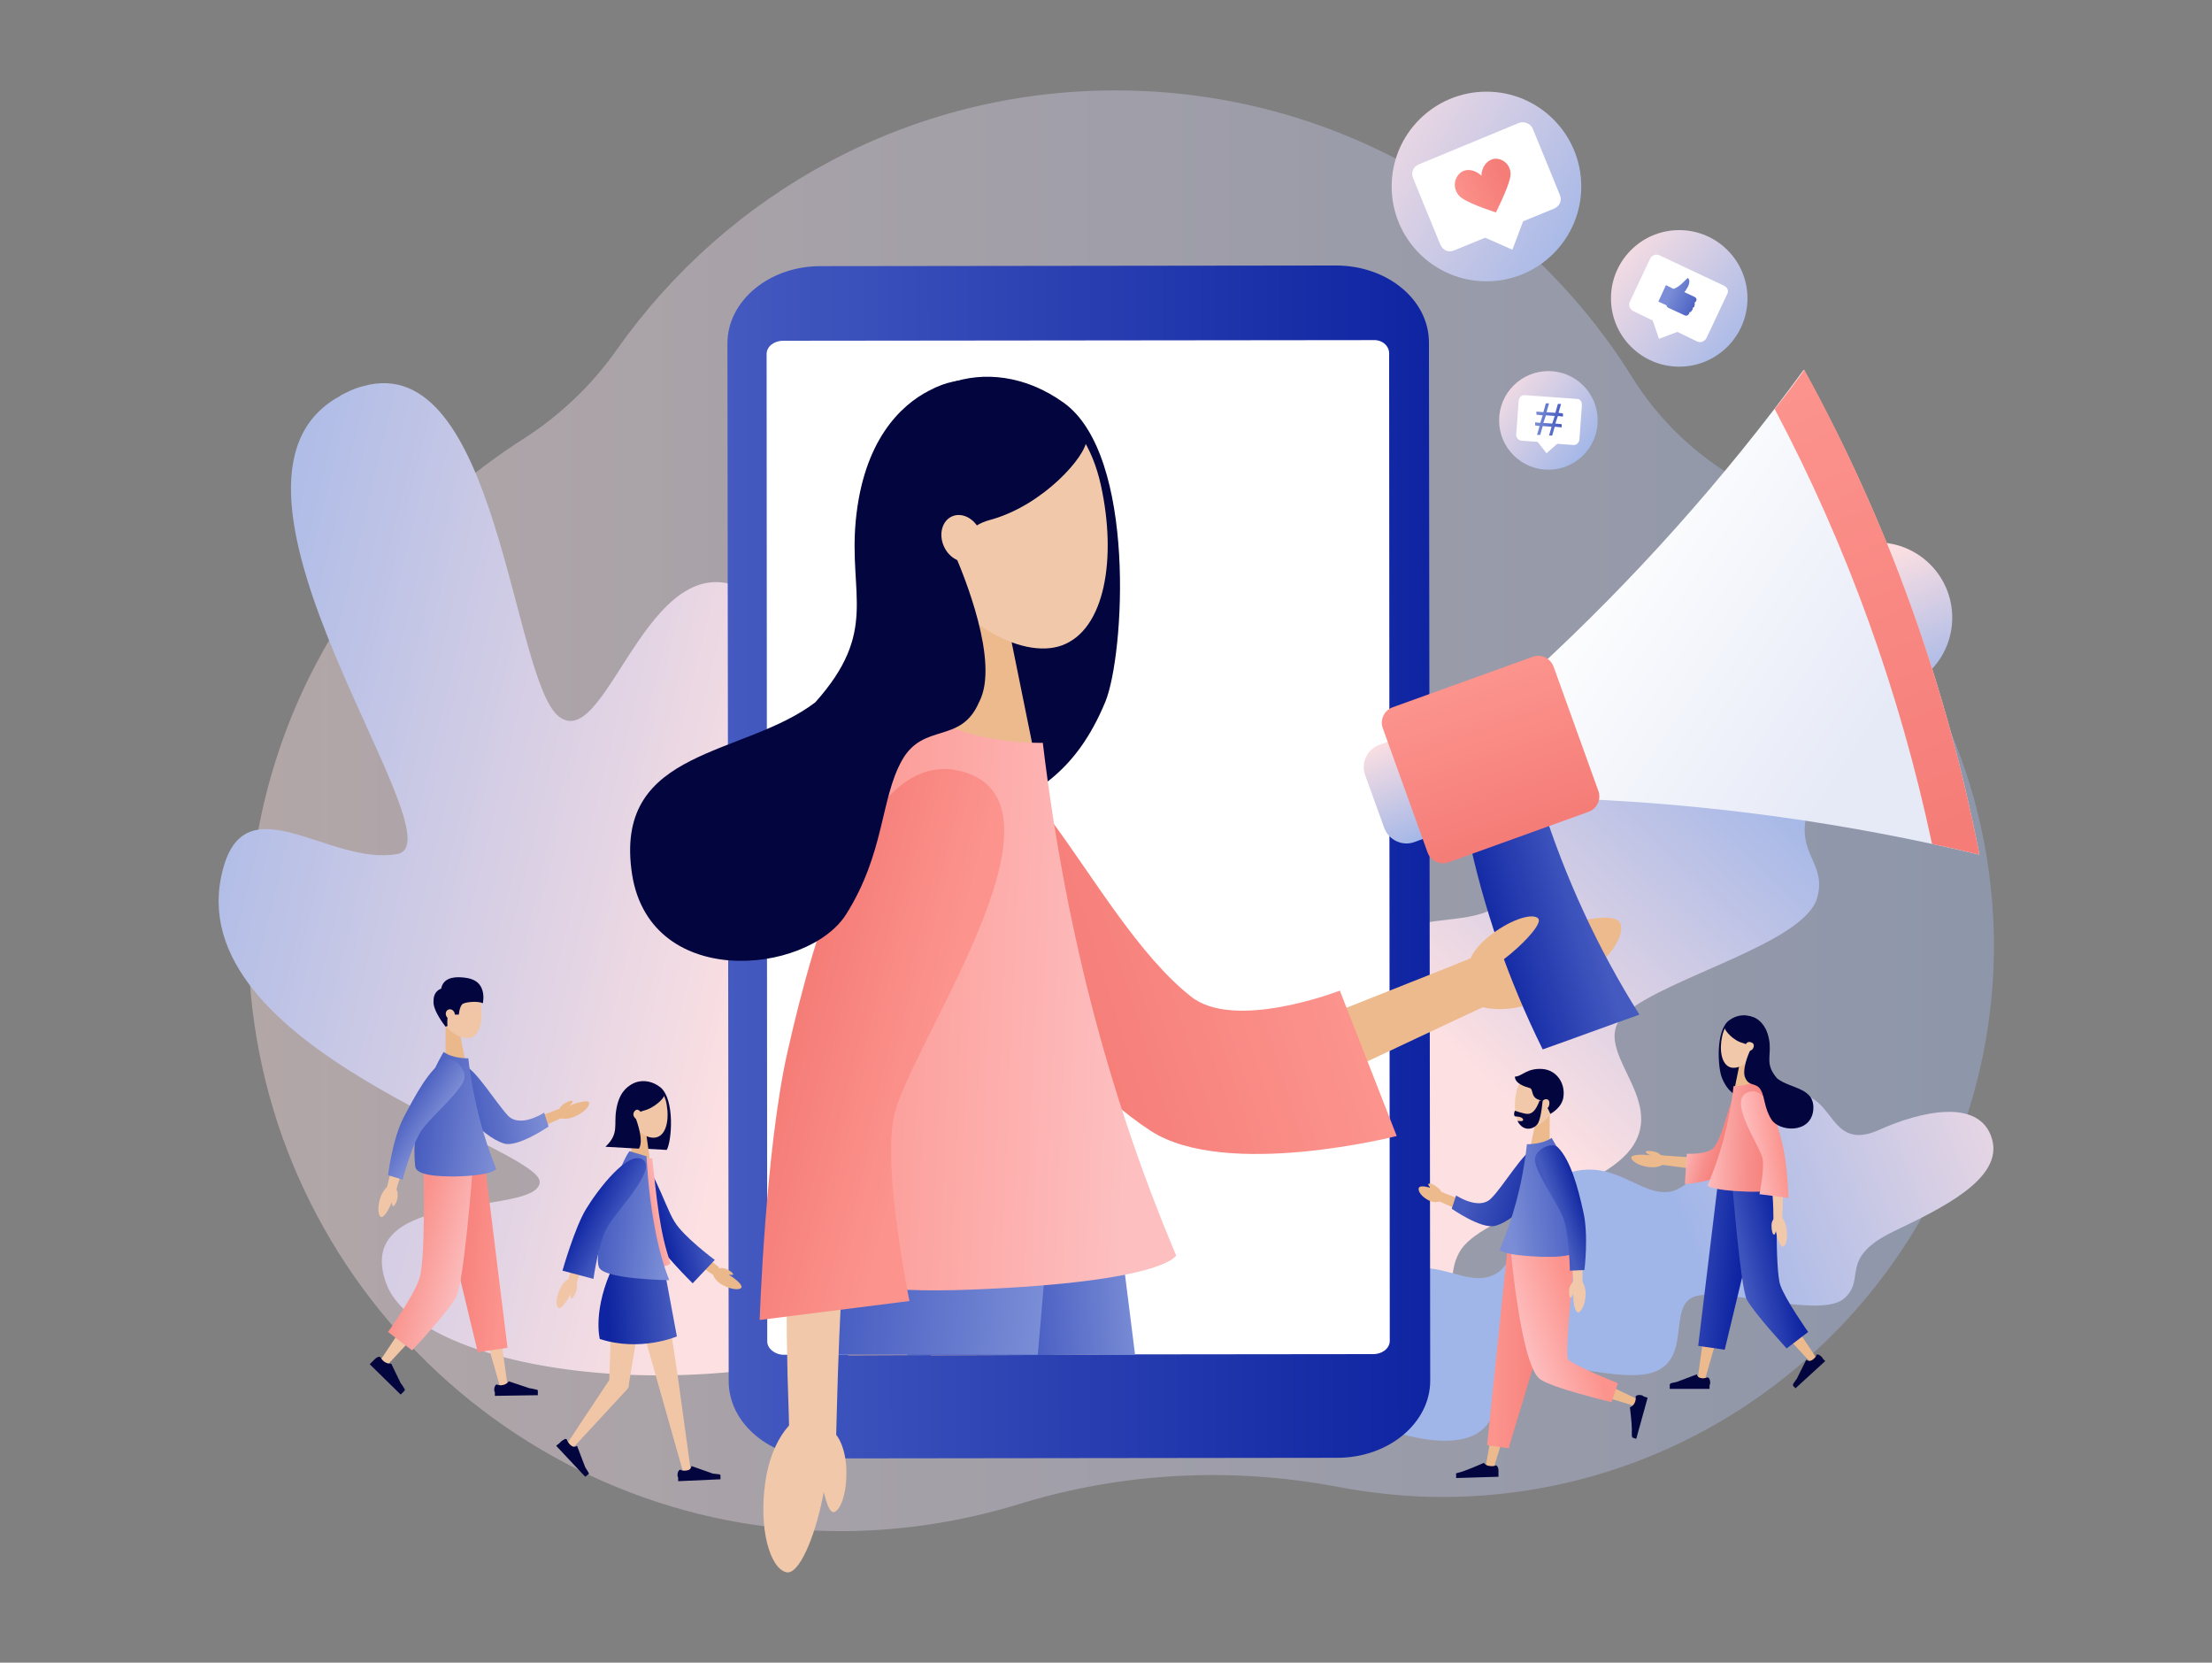 <?xml version="1.0" encoding="utf-8"?>
<!-- Generator: Adobe Illustrator 24.1.0, SVG Export Plug-In . SVG Version: 6.00 Build 0)  -->
<svg version="1.1" id="Layer_1" xmlns="http://www.w3.org/2000/svg" xmlns:xlink="http://www.w3.org/1999/xlink" x="0px" y="0px"
	 width="350px" height="263px" viewBox="0 0 350 263" style="enable-background:new 0 0 350 263;" xml:space="preserve">
<rect x="0" y="0" width="350" height="263" fill="#808080" stroke="none"/>
<style type="text/css">
	.st0{display:none;}
	.st1{display:inline;opacity:0.4;fill:url(#SVGID_1_);}
	.st2{display:inline;opacity:0.4;fill:url(#SVGID_2_);}
	.st3{display:inline;fill:url(#SVGID_3_);}
	.st4{display:inline;fill:url(#SVGID_4_);}
	.st5{display:inline;fill:url(#SVGID_5_);}
	.st6{display:inline;fill:url(#SVGID_6_);}
	.st7{display:inline;fill:url(#SVGID_7_);}
	.st8{display:inline;}
	.st9{fill:url(#SVGID_8_);}
	.st10{fill:#FFFFFF;}
	.st11{fill:url(#SVGID_9_);}
	.st12{fill:url(#SVGID_10_);}
	.st13{fill:url(#SVGID_11_);}
	.st14{fill:url(#SVGID_12_);}
	.st15{fill:url(#SVGID_13_);}
	.st16{fill:url(#SVGID_14_);}
	.st17{fill:url(#SVGID_15_);}
	.st18{fill:url(#SVGID_16_);}
	.st19{fill:url(#SVGID_17_);}
	.st20{fill:url(#SVGID_18_);}
	.st21{fill:url(#SVGID_19_);}
	.st22{fill:url(#SVGID_20_);}
	.st23{fill:url(#SVGID_21_);}
	.st24{fill:url(#SVGID_22_);}
	.st25{fill:url(#SVGID_23_);}
	.st26{fill:url(#SVGID_24_);}
	.st27{fill:url(#SVGID_25_);}
	.st28{fill:url(#SVGID_26_);}
	.st29{fill:url(#SVGID_27_);}
	.st30{fill:url(#SVGID_28_);}
	.st31{fill:url(#SVGID_29_);}
	.st32{fill:url(#SVGID_30_);}
	.st33{fill:url(#SVGID_31_);}
	.st34{fill:url(#SVGID_32_);}
	.st35{fill:url(#SVGID_33_);}
	.st36{fill:url(#SVGID_34_);}
	.st37{display:inline;fill:url(#SVGID_35_);}
	.st38{fill:#EDBA8E;}
	.st39{fill:#F1C8A9;}
	.st40{fill:#03053E;}
	.st41{fill:url(#SVGID_36_);}
	.st42{fill:url(#SVGID_37_);}
	.st43{fill:url(#SVGID_38_);}
	.st44{fill:#D9C4AD;}
	.st45{fill:url(#SVGID_39_);}
	.st46{fill:url(#SVGID_40_);}
	.st47{fill:url(#SVGID_41_);}
	.st48{fill:url(#SVGID_42_);}
	.st49{fill:url(#SVGID_43_);}
	.st50{fill:url(#SVGID_44_);}
	.st51{fill:url(#SVGID_45_);}
	.st52{fill:url(#SVGID_46_);}
	.st53{opacity:0.4;fill:url(#SVGID_47_);}
	.st54{fill:url(#SVGID_48_);}
	.st55{fill:url(#SVGID_49_);}
	.st56{fill:url(#SVGID_50_);}
	.st57{fill:url(#SVGID_51_);}
	.st58{fill:url(#SVGID_52_);}
	.st59{fill:url(#SVGID_53_);}
	.st60{fill:url(#SVGID_54_);}
	.st61{fill:#75D1F2;}
	.st62{fill:url(#SVGID_55_);}
	.st63{fill:url(#SVGID_56_);}
	.st64{fill:url(#SVGID_57_);}
	.st65{fill:url(#SVGID_58_);}
	.st66{fill:url(#SVGID_59_);}
	.st67{fill:url(#SVGID_60_);}
	.st68{fill:url(#SVGID_61_);}
	.st69{fill:url(#SVGID_62_);}
	.st70{fill:url(#SVGID_63_);}
	.st71{fill:url(#SVGID_64_);}
	.st72{fill:url(#SVGID_65_);}
	.st73{fill:url(#SVGID_66_);}
	.st74{fill:url(#SVGID_67_);}
	.st75{fill:url(#SVGID_68_);}
	.st76{fill:url(#SVGID_69_);}
	.st77{fill:url(#SVGID_70_);}
	.st78{fill:url(#SVGID_71_);}
	.st79{fill:url(#SVGID_72_);}
	.st80{fill:#EBB88C;}
	.st81{fill:#F0C6A7;}
	.st82{fill:url(#SVGID_73_);}
	.st83{fill:url(#SVGID_74_);}
	.st84{fill:url(#SVGID_75_);}
	.st85{fill:url(#SVGID_76_);}
	.st86{fill:url(#SVGID_77_);}
	.st87{fill:url(#SVGID_78_);}
	.st88{fill:url(#SVGID_79_);}
	.st89{fill:url(#SVGID_80_);}
	.st90{fill:url(#SVGID_81_);}
	.st91{fill:url(#SVGID_82_);}
	.st92{fill:url(#SVGID_83_);}
	.st93{fill:url(#SVGID_84_);}
	.st94{fill:url(#SVGID_85_);}
	.st95{fill:url(#SVGID_86_);}
	.st96{fill:url(#SVGID_87_);}
	.st97{fill:url(#SVGID_88_);}
</style>
<g class="st0">
	<linearGradient id="SVGID_1_" gradientUnits="userSpaceOnUse" x1="227.695" y1="60.132" x2="299.376" y2="60.132">
		<stop  offset="0" style="stop-color:#FDE0E2"/>
		<stop  offset="1" style="stop-color:#A1B6E8"/>
	</linearGradient>
	<circle class="st1" cx="263.5" cy="60.1" r="35.8"/>
	<linearGradient id="SVGID_2_" gradientUnits="userSpaceOnUse" x1="27.201" y1="142.022" x2="325.323" y2="142.022">
		<stop  offset="0" style="stop-color:#FDE0E2"/>
		<stop  offset="1" style="stop-color:#A1B6E8"/>
	</linearGradient>
	<path class="st2" d="M243.4,99.4c-0.1,0-0.2,0-0.2,0c-12.3,0-23.7-6.8-29.8-18c-16.8-30.8-49.5-51.8-87.1-51.8
		c-54.7,0-99,44.2-99,98.7c0,54.5,44.3,98.7,99,98.7c9.4,0,18.5-1.3,27.1-3.7c11.3-3.2,23.3-0.2,31.9,8.1c14.8,14.2,35.4,23,58.2,23
		c45.2,0,81.9-34.7,81.9-77.4C325.3,134.1,288.7,99.4,243.4,99.4z"/>
	<linearGradient id="SVGID_3_" gradientUnits="userSpaceOnUse" x1="26.336" y1="131.901" x2="102.814" y2="146.418">
		<stop  offset="0" style="stop-color:#FDE0E2"/>
		<stop  offset="1" style="stop-color:#A1B6E8"/>
	</linearGradient>
	<path class="st3" d="M25.2,137.9c-6.6,26.1,46.9,40.6,46.7,45.7c-0.2,5.1-27.7,0.8-22.6,14.9c4.7,13.1,47.6,19.6,79.5,6
		c0.9-0.4,24.5-38.4,9-61.7c-15.6-23.3-21.8,15.6-29.4,14.4c-7.6-1.3,10.7-48.7-4.5-59.4c-15.7-11.2-21.8,23.1-29.1,17.5
		c-7-5.2-9-54.2-28.9-48.6c-0.7,0.2-1.5,0.5-2.2,0.8l0,0l0,0c-0.4,0.2-0.8,0.4-1.2,0.6c-23.1,12.7,18.4,65.7,8.4,67.3
		C41,137.2,28.6,124.7,25.2,137.9z"/>
	<linearGradient id="SVGID_4_" gradientUnits="userSpaceOnUse" x1="55.266" y1="145.214" x2="133.736" y2="184.276">
		<stop  offset="0" style="stop-color:#FDE0E2"/>
		<stop  offset="1" style="stop-color:#A1B6E8"/>
	</linearGradient>
	<path class="st4" d="M108.6,212.1c0,0-10.1-44.8-22.9-70.8c-12.9-26-26.6-34.5-26.6-34.5s6.5,11.6,10.6,27s5.2,31.6,11.6,46.7
		C91,203.3,108.6,212.1,108.6,212.1z"/>
	<linearGradient id="SVGID_5_" gradientUnits="userSpaceOnUse" x1="67.601" y1="166.66" x2="112.493" y2="224.171">
		<stop  offset="0" style="stop-color:#FDE0E2"/>
		<stop  offset="1" style="stop-color:#A1B6E8"/>
	</linearGradient>
	<path class="st5" d="M99.6,211c0,0-10.3-26.6-20.5-41.4c-10.3-14.8-19.5-18.8-19.5-18.8s5,6.6,9,15.7c3.9,9.1,6.1,19,11.4,27.7
		C88,207.2,99.6,211,99.6,211z"/>
	<linearGradient id="SVGID_6_" gradientUnits="userSpaceOnUse" x1="291.852" y1="99.014" x2="279.025" y2="174.717">
		<stop  offset="0" style="stop-color:#FDE0E2"/>
		<stop  offset="1" style="stop-color:#A1B6E8"/>
	</linearGradient>
	<path class="st6" d="M255.7,205.8c5-0.6,13.9-3,17.2-7.7c3-4.3-0.9-10.1,1.3-14.3c2.2-4.2,15-6.9,18.5-11.8c4.2-5.8-5.3-11-0.8-15
		c4.4-4,19.4-8.1,20.7-13.1c1.3-4.9-4.6-5,0.8-14c4.5-7.6,10.6-17.7,5.3-22.2c-5.7-4.8-12.9,3-16.7,9.1c-5,7.9-9.5-0.8-15,2.7
		c-5,3.2-5,22-8.8,25.6s-10.8,0.5-16.1,6.7s1.7,16.6-1.1,21.3c-2.8,4.7-10.2,2.6-14.2,9.3C242.8,189.2,255.7,205.8,255.7,205.8z"/>
	<linearGradient id="SVGID_7_" gradientUnits="userSpaceOnUse" x1="267.673" y1="193.068" x2="314.46" y2="180.765">
		<stop  offset="0" style="stop-color:#FDE0E2"/>
		<stop  offset="1" style="stop-color:#A1B6E8"/>
	</linearGradient>
	<path class="st7" d="M302.8,191.9c-0.5,12.7-26.6,12.1-27.1,14.4s12.4,4,8.2,9.7c-3.9,5.3-24.1,2.5-36.7-7.9
		c-0.4-0.3-6-20.6,4.2-29c10.1-8.4,7.8,9.9,11.3,10.4c3.6,0.4,1.6-23.4,9.9-26.2c8.6-3,6.8,13.3,10.8,11.8
		c3.8-1.4,11.3-23.3,19.5-18.1c0.3,0.2,0.6,0.4,0.9,0.7l0,0l0,0c0.2,0.1,0.3,0.3,0.5,0.4c8.7,8.8-17,27.2-12.8,29.2
		C295.8,189.5,303,185.5,302.8,191.9z"/>
	<g class="st8">
		<linearGradient id="SVGID_8_" gradientUnits="userSpaceOnUse" x1="158.123" y1="39.425" x2="249.703" y2="131.006">
			<stop  offset="0" style="stop-color:#FDE0E2"/>
			<stop  offset="1" style="stop-color:#A1B6E8"/>
		</linearGradient>
		<circle class="st9" cx="180.7" cy="62" r="20.8"/>
		<g>
			<path class="st10" d="M189,48.9l-22.5,6.9c-1.2,0.4-1.9,1.7-1.5,2.9l4.6,15c0.4,1.2,1.7,1.9,2.9,1.5l6.9-2.1l5.7,3.2l2.9-5.8
				l6.9-2.1c1.2-0.4,1.9-1.7,1.5-2.9l-4.6-15C191.5,49.2,190.2,48.5,189,48.9z"/>
			<g>
				
					<linearGradient id="SVGID_9_" gradientUnits="userSpaceOnUse" x1="655.938" y1="-987.283" x2="668.438" y2="-987.283" gradientTransform="matrix(0.955 -0.295 0.295 0.955 -160.03 1201.439)">
					<stop  offset="0" style="stop-color:#FC938D"/>
					<stop  offset="1" style="stop-color:#F57C77"/>
				</linearGradient>
				<path class="st11" d="M183.3,56.2c0,0-0.1,0-0.1,0v0c-1.7-0.1-3.1,1.6-3.2,3.4c-1.1-1.4-3.2-2.1-4.6-1h0c0,0-0.1,0-0.1,0.1
					c-1.7,1.3-1.6,4.1,0.2,5.4c1.9,1.5,7,3.7,7,3.7s3-4.7,3.7-7.1C186.9,58.6,185.4,56.3,183.3,56.2z"/>
			</g>
		</g>
	</g>
	<g class="st8">
		<linearGradient id="SVGID_10_" gradientUnits="userSpaceOnUse" x1="196.567" y1="7.123" x2="249.929" y2="60.486">
			<stop  offset="0" style="stop-color:#FDE0E2"/>
			<stop  offset="1" style="stop-color:#A1B6E8"/>
		</linearGradient>
		<circle class="st12" cx="212" cy="22.6" r="13.9"/>
		<g>
			<path class="st10" d="M219.3,15.8l-14.5,0c-0.8,0-1.4,0.6-1.4,1.4l0,9.7c0,0.8,0.6,1.4,1.4,1.4l4.5,0l2.8,2.9l2.8-2.9l4.5,0
				c0.8,0,1.4-0.6,1.4-1.4l0-9.7C220.7,16.5,220.1,15.8,219.3,15.8z"/>
			<g>
				
					<linearGradient id="SVGID_11_" gradientUnits="userSpaceOnUse" x1="-22.738" y1="-472.209" x2="-5.504" y2="-471.661" gradientTransform="matrix(1 -1.670000e-02 1.670000e-02 1 233.807 493.591)">
					<stop  offset="0" style="stop-color:#FDE0E2"/>
					<stop  offset="1" style="stop-color:#A1B6E8"/>
				</linearGradient>
				<path class="st13" d="M216.8,19.6l0,4.8c0,0.5-0.4,1-1,1l-0.7,0l-2,0l-2,0l-2.9,0c-0.4,0-0.7-0.2-0.9-0.5
					c-0.1-0.1-0.1-0.3-0.1-0.5l0-4.8c0-0.5,0.4-1,1-1l7.6,0C216.3,18.6,216.8,19,216.8,19.6z"/>
				
					<linearGradient id="SVGID_12_" gradientUnits="userSpaceOnUse" x1="-33.897" y1="-471.265" x2="-0.643" y2="-470.207" gradientTransform="matrix(1 -1.670000e-02 1.670000e-02 1 233.807 493.591)">
					<stop  offset="0" style="stop-color:#7B8BD4"/>
					<stop  offset="1" style="stop-color:#445ABE"/>
				</linearGradient>
				<path class="st14" d="M215.1,25.3l-1.7-2.6c-0.1-0.2-0.5-0.2-0.7,0l-0.7,1l0,0l0,0l-1.6-2.4c-0.2-0.3-0.7-0.3-0.9,0l-2.2,3.5
					c0.2,0.3,0.5,0.5,0.9,0.5l2.9,0l0,0l1.3,0l0.7,0l0,0l0,0L215.1,25.3z"/>
				
					<linearGradient id="SVGID_13_" gradientUnits="userSpaceOnUse" x1="-22.691" y1="-473.693" x2="-5.457" y2="-473.145" gradientTransform="matrix(1 -1.670000e-02 1.670000e-02 1 233.807 493.591)">
					<stop  offset="0" style="stop-color:#7B8BD4"/>
					<stop  offset="1" style="stop-color:#445ABE"/>
				</linearGradient>
				<path class="st15" d="M215.2,20.5c0,0.4-0.3,0.6-0.6,0.7c-0.4,0-0.6-0.3-0.7-0.6s0.3-0.6,0.6-0.7
					C214.9,19.9,215.2,20.1,215.2,20.5z"/>
			</g>
		</g>
	</g>
	<g class="st8">
		<g>
			<g>
				<g>
					<linearGradient id="SVGID_14_" gradientUnits="userSpaceOnUse" x1="91.761" y1="155.77" x2="273.145" y2="155.77">
						<stop  offset="0" style="stop-color:#7A8DD6"/>
						<stop  offset="1" style="stop-color:#445AC0"/>
					</linearGradient>
					<path class="st16" d="M256.1,92.6H103.3c-6.4,0-11.5,5.2-11.5,11.5v103.2c0,6.4,5.2,11.5,11.5,11.5h152.8
						c6.4,0,11.5-5.2,11.5-11.5V104.2C267.7,97.8,262.5,92.6,256.1,92.6z"/>
					<linearGradient id="SVGID_15_" gradientUnits="userSpaceOnUse" x1="179.72" y1="257.024" x2="179.72" y2="97.5">
						<stop  offset="0" style="stop-color:#FFFFFF"/>
						<stop  offset="1" style="stop-color:#E6EAF7"/>
					</linearGradient>
					<path class="st17" d="M260.6,109.1v94.2c0,0.8-0.1,1.6-0.3,2.4c-1.1,4.7-5.3,8.1-10.3,8.1H109.4c-5.9,0-10.6-4.7-10.6-10.5
						v-94.2c0-5.8,4.8-10.5,10.6-10.5H250C255.9,98.5,260.6,103.3,260.6,109.1z"/>
					<linearGradient id="SVGID_16_" gradientUnits="userSpaceOnUse" x1="71.779" y1="211.358" x2="287.659" y2="211.358">
						<stop  offset="0" style="stop-color:#7A8DD6"/>
						<stop  offset="1" style="stop-color:#445AC0"/>
					</linearGradient>
					<path class="st18" d="M71.8,203.8v3.6c0,6.4,6.3,11.5,14.2,11.5h187.5c7.8,0,14.2-5.2,14.2-11.5v-3.6H71.8z"/>
				</g>
			</g>
			<linearGradient id="SVGID_17_" gradientUnits="userSpaceOnUse" x1="153.843" y1="206.524" x2="205.595" y2="206.524">
				<stop  offset="0" style="stop-color:#445AC0"/>
				<stop  offset="1" style="stop-color:#0E24A2"/>
			</linearGradient>
			<path class="st19" d="M153.8,203.8v1.3c0,2.3,1.5,4.2,3.4,4.2h45c1.9,0,3.4-1.9,3.4-4.2v-1.3H153.8z"/>
		</g>
		<g>
			<path class="st10" d="M193.3,101.1h-74.9c-4.8,0-8.6,3.9-8.6,8.6V190c0,4.8,3.9,8.6,8.6,8.6h74.9c4.8,0,8.6-3.9,8.6-8.6v-80.3
				C201.9,105,198,101.1,193.3,101.1z"/>
			<g>
				<g>
					
						<linearGradient id="SVGID_18_" gradientUnits="userSpaceOnUse" x1="131.339" y1="-1198.578" x2="169.737" y2="-1198.578" gradientTransform="matrix(1 0 0 -0.25 0 -188.456)">
						<stop  offset="0" style="stop-color:#FDE0E2"/>
						<stop  offset="1" style="stop-color:#A1B6E8"/>
					</linearGradient>
					<rect x="141.1" y="109.9" class="st20" width="28.5" height="2.9"/>
					
						<linearGradient id="SVGID_19_" gradientUnits="userSpaceOnUse" x1="124.195" y1="-1224.2" x2="190.715" y2="-1224.2" gradientTransform="matrix(1 0 0 -0.25 0 -188.456)">
						<stop  offset="0" style="stop-color:#FDE0E2"/>
						<stop  offset="1" style="stop-color:#A1B6E8"/>
					</linearGradient>
					<rect x="141.1" y="116.3" class="st21" width="49.4" height="2.9"/>
					<linearGradient id="SVGID_20_" gradientUnits="userSpaceOnUse" x1="123.129" y1="114.029" x2="203.122" y2="114.029">
						<stop  offset="0" style="stop-color:#FDE0E2"/>
						<stop  offset="1" style="stop-color:#A1B6E8"/>
					</linearGradient>
					<circle class="st22" cx="129.5" cy="114" r="7.1"/>
				</g>
				<g>
					<linearGradient id="SVGID_21_" gradientUnits="userSpaceOnUse" x1="117.444" y1="154.482" x2="195.431" y2="154.482">
						<stop  offset="0" style="stop-color:#FDE0E2"/>
						<stop  offset="1" style="stop-color:#A1B6E8"/>
					</linearGradient>
					<rect x="117.4" y="126.5" class="st23" width="78" height="56"/>
					<linearGradient id="SVGID_22_" gradientUnits="userSpaceOnUse" x1="176.331" y1="139.452" x2="232.047" y2="139.452">
						<stop  offset="0" style="stop-color:#FDE0E2"/>
						<stop  offset="1" style="stop-color:#A1B6E8"/>
					</linearGradient>
					<circle class="st24" cx="180.7" cy="139.5" r="5"/>
					<linearGradient id="SVGID_23_" gradientUnits="userSpaceOnUse" x1="119.812" y1="165.726" x2="165.238" y2="165.726">
						<stop  offset="0" style="stop-color:#7A8DD6"/>
						<stop  offset="1" style="stop-color:#445AC0"/>
					</linearGradient>
					<polygon class="st25" points="142.5,149 119.8,182.5 165.2,182.5 					"/>
					<linearGradient id="SVGID_24_" gradientUnits="userSpaceOnUse" x1="151.248" y1="169.956" x2="185.211" y2="169.956">
						<stop  offset="0" style="stop-color:#7A8DD6"/>
						<stop  offset="1" style="stop-color:#445AC0"/>
					</linearGradient>
					<polygon class="st26" points="168.2,157.4 151.2,182.5 185.2,182.5 					"/>
				</g>
			</g>
		</g>
		<g>
			<path class="st10" d="M245.3,102.7H211c-2.8,0-5.1,2.3-5.1,5.1v31c0,2.8,2.3,5.1,5.1,5.1h34.3c2.8,0,5.1-2.3,5.1-5.1v-31
				C250.4,105,248.1,102.7,245.3,102.7z"/>
			<g>
				<g>
					
						<linearGradient id="SVGID_25_" gradientUnits="userSpaceOnUse" x1="199.4" y1="-1261.869" x2="265.456" y2="-1261.869" gradientTransform="matrix(1 0 0 -0.25 0 -188.456)">
						<stop  offset="0" style="stop-color:#FDE0E2"/>
						<stop  offset="1" style="stop-color:#A1B6E8"/>
					</linearGradient>
					<rect x="224.1" y="125.8" class="st27" width="22.8" height="2.7"/>
					
						<linearGradient id="SVGID_26_" gradientUnits="userSpaceOnUse" x1="199.4" y1="-1283.587" x2="265.456" y2="-1283.587" gradientTransform="matrix(1 0 0 -0.25 0 -188.456)">
						<stop  offset="0" style="stop-color:#FDE0E2"/>
						<stop  offset="1" style="stop-color:#A1B6E8"/>
					</linearGradient>
					<rect x="224.1" y="131.2" class="st28" width="22.8" height="2.7"/>
					<linearGradient id="SVGID_27_" gradientUnits="userSpaceOnUse" x1="214.946" y1="124.881" x2="214.946" y2="137.097">
						<stop  offset="0" style="stop-color:#7A8DD6"/>
						<stop  offset="1" style="stop-color:#445AC0"/>
					</linearGradient>
					<path class="st29" d="M219.5,124.9h-9.2c-0.5,0-0.9,0.4-0.9,0.9v6.1c0,0.5,0.4,0.9,0.9,0.9h2.8l1.8,1.8l1.8-1.8h2.8
						c0.5,0,0.9-0.4,0.9-0.9v-6.1C220.4,125.3,220,124.9,219.5,124.9z"/>
				</g>
				<g>
					
						<linearGradient id="SVGID_28_" gradientUnits="userSpaceOnUse" x1="199.4" y1="-1202.764" x2="265.456" y2="-1202.764" gradientTransform="matrix(1 0 0 -0.25 0 -188.456)">
						<stop  offset="0" style="stop-color:#FDE0E2"/>
						<stop  offset="1" style="stop-color:#A1B6E8"/>
					</linearGradient>
					<rect x="223.7" y="111" class="st30" width="22.8" height="2.7"/>
					
						<linearGradient id="SVGID_29_" gradientUnits="userSpaceOnUse" x1="199.4" y1="-1224.482" x2="265.456" y2="-1224.482" gradientTransform="matrix(1 0 0 -0.25 0 -188.456)">
						<stop  offset="0" style="stop-color:#FDE0E2"/>
						<stop  offset="1" style="stop-color:#A1B6E8"/>
					</linearGradient>
					<rect x="223.7" y="116.4" class="st31" width="22.8" height="2.7"/>
					<g>
						<linearGradient id="SVGID_30_" gradientUnits="userSpaceOnUse" x1="209.436" y1="114.968" x2="220.476" y2="114.968">
							<stop  offset="0" style="stop-color:#FC938D"/>
							<stop  offset="1" style="stop-color:#F57C77"/>
						</linearGradient>
						<path class="st32" d="M218.6,110.2C218.6,110.2,218.6,110.2,218.6,110.2L218.6,110.2c-1.5-0.5-3.1,0.6-3.7,2
							c-0.6-1.5-2.1-2.6-3.6-2.1h0c0,0-0.1,0-0.1,0c-1.8,0.7-2.4,3-1.3,4.6c1.2,1.8,5,5,5,5s3.7-3.2,5-5
							C221,113.3,220.4,110.9,218.6,110.2z"/>
					</g>
				</g>
			</g>
		</g>
	</g>
	<g class="st8">
		<g>
			<linearGradient id="SVGID_31_" gradientUnits="userSpaceOnUse" x1="245.942" y1="60.539" x2="278.283" y2="60.539">
				<stop  offset="0" style="stop-color:#7B8BD4"/>
				<stop  offset="1" style="stop-color:#445ABE"/>
			</linearGradient>
			<path class="st33" d="M276.9,79c-0.2,0-0.5-0.1-0.7-0.2l-29.6-17.1c-0.4-0.2-0.7-0.7-0.7-1.2c0-0.5,0.3-0.9,0.7-1.2l29.6-17.1
				c0.6-0.4,1.5-0.2,1.9,0.5c0.4,0.6,0.2,1.5-0.5,1.9L250,60.5l27.6,15.9c0.6,0.4,0.9,1.2,0.5,1.9C277.8,78.8,277.4,79,276.9,79z"/>
		</g>
		<g>
			<g>
				<linearGradient id="SVGID_32_" gradientUnits="userSpaceOnUse" x1="275.417" y1="55.345" x2="275.417" y2="36.714">
					<stop  offset="0" style="stop-color:#7B8BD4"/>
					<stop  offset="1" style="stop-color:#445ABE"/>
				</linearGradient>
				<path class="st34" d="M283.3,44.7c0,3.5-2.2,6.4-5.3,7.5c-0.1,0-0.3,0.1-0.4,0.1c-0.2,0.1-0.5,0.1-0.7,0.2
					c-0.2,0-0.4,0.1-0.6,0.1c0,0,0,0-0.1,0c-0.3,0-0.6,0-0.8,0c-0.1,0-0.1,0-0.2,0c-0.9,0-1.8-0.2-2.6-0.5c-0.2-0.1-0.4-0.1-0.6-0.2
					c-0.1,0-0.2-0.1-0.2-0.1l-0.1-0.1c-0.4-0.2-0.7-0.4-1-0.6c-0.1-0.1-0.3-0.2-0.4-0.3c-1.8-1.5-2.9-3.6-2.9-6.1
					c0-4.4,3.6-7.9,7.9-7.9S283.3,40.3,283.3,44.7z"/>
			</g>
		</g>
		<g>
			<g>
				<linearGradient id="SVGID_33_" gradientUnits="userSpaceOnUse" x1="275.417" y1="86.306" x2="275.417" y2="67.675">
					<stop  offset="0" style="stop-color:#7B8BD4"/>
					<stop  offset="1" style="stop-color:#445ABE"/>
				</linearGradient>
				<path class="st35" d="M283.3,75.6c0,3.5-2.2,6.4-5.3,7.5c-0.1,0-0.3,0.1-0.4,0.1c-0.2,0.1-0.5,0.1-0.7,0.2
					c-0.2,0-0.4,0.1-0.6,0.1c0,0,0,0-0.1,0c-0.3,0-0.6,0-0.8,0c-0.1,0-0.1,0-0.2,0c-0.9,0-1.8-0.2-2.6-0.5c-0.2-0.1-0.4-0.1-0.6-0.2
					c-0.1,0-0.2-0.1-0.2-0.1l-0.1-0.1c-0.4-0.2-0.7-0.4-1-0.6c-0.1-0.1-0.3-0.2-0.4-0.3c-1.8-1.5-2.9-3.6-2.9-6.1
					c0-4.4,3.6-7.9,7.9-7.9S283.3,71.2,283.3,75.6z"/>
			</g>
		</g>
		<g>
			<g>
				<linearGradient id="SVGID_34_" gradientUnits="userSpaceOnUse" x1="247.284" y1="72.499" x2="247.284" y2="51.661">
					<stop  offset="0" style="stop-color:#7B8BD4"/>
					<stop  offset="1" style="stop-color:#445ABE"/>
				</linearGradient>
				<path class="st36" d="M256.2,60.5c0,3.9-2.5,7.2-6,8.4c-0.1,0-0.3,0.1-0.4,0.1c-0.3,0.1-0.5,0.1-0.8,0.2c-0.2,0-0.4,0.1-0.7,0.1
					c0,0,0,0-0.1,0c-0.3,0-0.6,0-0.9,0c-0.1,0-0.1,0-0.2,0c-1,0-2-0.2-2.9-0.5c-0.2-0.1-0.4-0.2-0.6-0.3c-0.1,0-0.2-0.1-0.3-0.1
					l-0.1-0.1c-0.4-0.2-0.8-0.4-1.1-0.7c-0.1-0.1-0.3-0.2-0.4-0.3c-2-1.6-3.2-4.1-3.2-6.8c0-4.9,4-8.9,8.9-8.9
					S256.2,55.6,256.2,60.5z"/>
			</g>
		</g>
	</g>
	<linearGradient id="SVGID_35_" gradientUnits="userSpaceOnUse" x1="185.057" y1="185.773" x2="255.227" y2="166.618">
		<stop  offset="0" style="stop-color:#7A8DD6"/>
		<stop  offset="1" style="stop-color:#445AC0"/>
	</linearGradient>
	<path class="st37" d="M254.7,173.7l-27.1-23.1c-0.5-0.4-1.3-0.1-1.3,0.6v8.7c-18.2,2.3-31.9,12.9-37.7,32.7c-0.2,0.8,0.6,1.4,1.3,1
		c12.4-7.3,22.6-9.1,36.3-5.7v9.4c0,0.7,0.8,1.1,1.3,0.6l27.1-23.1C255,174.6,255,174,254.7,173.7z"/>
	<g class="st8">
		<g>
			<polygon class="st38" points="123.4,59.5 119.1,58.3 121.4,50 124,50.8 			"/>
			<path class="st39" d="M130,47.9c-0.2,3.6-1.7,6.8-3.9,7c-2.1,0.2-4.9-2.6-5.5-6.3c-0.6-4,0.9-6.4,4-6.6
				C127.8,41.8,130.2,44,130,47.9z"/>
			<path class="st40" d="M124.2,47.8c0.7-1.3,2.1-1.6,3.1-1.8c1-0.1,2.7,0.3,2.9-0.4c0.2-0.7-0.2-3.5-4.5-4.3
				c-3.9-0.7-6.3,1.5-7.2,4.3c-0.8,2.4,0.6,5.2,2.5,4.8C123,50.1,123.4,49.4,124.2,47.8z"/>
			<path class="st39" d="M124,49c0.1,0.6-0.3,1.2-0.8,1.3c-0.5,0.1-1-0.4-1.1-1c-0.1-0.6,0.3-1.2,0.8-1.3
				C123.4,47.9,123.9,48.3,124,49z"/>
			<path class="st40" d="M125.6,37.7c0.6,1.6-0.3,4.2-2.3,5c-2,0.8-4.5-0.5-5.1-2.2c-0.6-1.6,0.9-2.7,2.9-3.5
				C123.1,36.3,125,36.1,125.6,37.7z"/>
			<path class="st38" d="M144.1,79.3c0,0.8-1.3,1.7-2.9,1.8c-1.5,0.1-2.6-0.8-2.6-1.6C138.6,77.8,144.1,78.1,144.1,79.3z"/>
			<path class="st38" d="M145.9,88l-0.3-0.1l-22.2-4.1l-3.9-0.7l-1,8.4l4,0.2l19.3,0.9l-7.8,18.7l-0.4,0.9l1.6,0.8l0.5-0.8
				l11.8-20.8c0.1-0.2,0.2-0.5,0.3-0.7C148,89.4,147.1,88.2,145.9,88z"/>
			<path class="st38" d="M148,89.1l-0.3-0.1l-24.6-4.5l-3.9-0.7l-1,8.4l4,0.2l23,1.4l1.3,23.7l0.1,1l1.8,0l0.1-1l1.6-26
				C149.9,90.4,149.2,89.3,148,89.1z"/>
			<linearGradient id="SVGID_36_" gradientUnits="userSpaceOnUse" x1="147.886" y1="83.402" x2="140.713" y2="87.55">
				<stop  offset="0" style="stop-color:#445AC0"/>
				<stop  offset="1" style="stop-color:#0E24A2"/>
			</linearGradient>
			<path class="st41" d="M126.3,81.8c2.8,4.5,19.6,3,22,6.3c3.2,4.4-10,21.6-10,21.6l-4.4-2.5c0,0,6.7-12.2,6.5-13
				c-0.3-1.1-18.7,1.5-23.7-2.7c-3.9-3.3-2-9.8-2-9.8L126.3,81.8z"/>
			<linearGradient id="SVGID_37_" gradientUnits="userSpaceOnUse" x1="148.46" y1="86.94" x2="126.769" y2="101.804">
				<stop  offset="0" style="stop-color:#445AC0"/>
				<stop  offset="1" style="stop-color:#0E24A2"/>
			</linearGradient>
			<path class="st42" d="M124.9,81.8c2.5,5.6,22.4,3.5,25.3,8.4c2.3,3.9-0.1,23.8-0.1,23.8l-5.3-0.1c0,0,0-17-1-18.1
				c-0.8-0.8-22,1.1-27.3-2.7c-4.5-3.2-2-11.3-2-11.3L124.9,81.8z"/>
			<path class="st38" d="M124,61.3l3,17.1l-1.4-1.2l12.5,0.9l1.1,0.1l-0.1,2.2l-1.1,0l-12.6-0.2c-0.7,0-1.3-0.5-1.4-1.1l0-0.1
				l-3.8-17l-0.4-1.9l3.8-0.8L124,61.3z"/>
			<linearGradient id="SVGID_38_" gradientUnits="userSpaceOnUse" x1="136.113" y1="71.106" x2="121.421" y2="70.069">
				<stop  offset="0" style="stop-color:#FDBFC0"/>
				<stop  offset="1" style="stop-color:#FC938D"/>
			</linearGradient>
			<path class="st43" d="M118.1,61.7c-0.3,4.1,2.4,14.7,6.5,18.4c2.5,2.2,10.7,0.7,10.7,0.7l0.4-3.2c0,0-6.2,0.9-7.6-2.7
				c-1.4-3.6-2.3-13.4-4.4-14.9C121.9,58.7,118.2,59.8,118.1,61.7z"/>
			<path class="st44" d="M120.1,57.9c0,0,2.3,2.1,4.7,0.8c0,0,0.5,8.6,1.5,12.1c0.9,3.5,3.7,12.8,3.7,12.8l-17-0.6
				C112.7,75.3,115.9,66.5,120.1,57.9z"/>
			<linearGradient id="SVGID_39_" gradientUnits="userSpaceOnUse" x1="130.09" y1="72.467" x2="113.065" y2="70.134">
				<stop  offset="0" style="stop-color:#FC938D"/>
				<stop  offset="1" style="stop-color:#F57C77"/>
			</linearGradient>
			<path class="st45" d="M119.3,57.2c0,0-8.5,11.9-7.3,25c0,0-0.8,2.5,8.5,2.5c9.3,0,9.8-1.3,9.8-1.3c-2.7-7.1-4.7-15-5.5-24.6
				C124.7,58.7,121.3,58.7,119.3,57.2z"/>
			<path class="st39" d="M122,63.9c-1.2,2-2.5,4-3.6,6c-0.6,1-1.1,2.1-1.6,3.1c-0.5,1-1,2.1-1.3,3.1c-0.1,0.3-0.2,0.5-0.2,0.7
				l-0.2,0.8c-0.1,0.6-0.2,1.1-0.3,1.7c-0.2,1.1-0.4,2.3-0.6,3.5c-0.3,2.3-0.6,4.7-0.9,7l-0.1,1.1l-2.2-0.2l0.1-1.1
				c0.1-2.4,0.3-4.8,0.5-7.2c0.1-1.2,0.2-2.4,0.4-3.6c0.1-0.6,0.2-1.2,0.3-1.8l0.2-0.9c0.1-0.3,0.1-0.7,0.2-1
				c0.3-1.3,0.8-2.4,1.3-3.6c0.5-1.1,1-2.2,1.5-3.3c1.1-2.2,2.2-4.3,3.4-6.4l0.9-1.7l3.4,2L122,63.9z"/>
			<linearGradient id="SVGID_40_" gradientUnits="userSpaceOnUse" x1="118.852" y1="75.029" x2="111.582" y2="72.311">
				<stop  offset="0" style="stop-color:#FDBFC0"/>
				<stop  offset="1" style="stop-color:#FC938D"/>
			</linearGradient>
			<path class="st46" d="M118.2,59.9c-3.1,2.7-5,9.2-6.5,14.5c-1.5,5.4-0.8,13.6-0.8,13.6l3.4,0.3c0,0,0.6-8.3,2-11.9
				c1.5-3.6,7.7-11.2,7.2-13.8C123,60.4,119.6,58.6,118.2,59.9z"/>
			<path class="st39" d="M111,97.7c-0.8-0.2-1.3-2-1-4.3c0.3-2.1,1.4-3.4,2.2-3.2C114,90.4,112.2,98,111,97.7z"/>
			<path class="st39" d="M113.3,94.8c0.3-0.1,0.6-0.9,0.6-2.1c-0.1-1.1-0.5-1.8-0.9-1.8C112.2,90.9,112.7,94.8,113.3,94.8z"/>
			<path class="st40" d="M155.3,119.5l-1.4-0.2v0l-5.1-2v0c0,0-0.1,0.9-1.1,1c-0.8,0.1-1.3-0.1-1.5-0.2c-0.1,0-0.1-0.1-0.1-0.1
				c-0.3,0-0.6,0.6-0.6,1.2c0,0.2,0,0.4,0.1,0.6v0.9h10.1v-1C155.7,119.7,155.5,119.5,155.3,119.5z"/>
			<path class="st40" d="M139.7,118.1l-0.9-1l0,0l-2.8-4.7l0,0c0,0-0.6,0.6-1.5,0.1c-0.7-0.4-1-0.9-1-1.1c0-0.1,0-0.1,0-0.1
				c-0.3-0.2-0.8,0.1-1.2,0.6c-0.1,0.2-0.2,0.4-0.3,0.5l-0.6,0.7l7.9,6.2l0.6-0.8C139.9,118.6,139.9,118.3,139.7,118.1z"/>
			<path class="st38" d="M142.7,77.9c-0.1-0.3-1-0.5-2.2-0.3c-1.1,0.2-1.7,0.8-1.6,1.1C139,79.5,142.8,78.4,142.7,77.9z"/>
		</g>
		<g>
			<linearGradient id="SVGID_41_" gradientUnits="userSpaceOnUse" x1="138.136" y1="73.89" x2="152.502" y2="73.89">
				<stop  offset="0" style="stop-color:#7A8DD6"/>
				<stop  offset="1" style="stop-color:#445AC0"/>
			</linearGradient>
			<path class="st47" d="M152,68.1L152,68.1c-0.4-0.1-0.8,0.1-1,0.5l-3,9.6h-9.1c-0.4,0-0.8,0.3-0.8,0.8c0,0.4,0.3,0.8,0.8,0.8h9.6
				c0.4,0,0.7-0.3,0.8-0.7l3.2-10C152.6,68.7,152.4,68.2,152,68.1z"/>
			<polygon class="st10" points="148,78.2 148.5,78.2 151.4,68.8 150.9,68.8 			"/>
		</g>
	</g>
	<g class="st8">
		<polygon class="st38" points="265.2,131.6 269.5,131.6 269.5,123.5 266.9,123.5 		"/>
		<path class="st39" d="M262,119.3c-0.7,3.3-0.2,6.7,1.8,7.5c1.9,0.7,5.2-1.1,6.7-4.4c1.6-3.5,0.8-6.1-2-7.1
			C265.6,114.3,262.8,115.7,262,119.3z"/>
		<path class="st40" d="M268,114.1c3.1,0.2,4.8,3.1,4.6,5.8c-0.2,2.6-3,4-3,4s-0.9-2.6-2.4-3.1c-2.1-0.6-1.2-2.5-2.2-2.7
			c-1-0.2-3.2-1-3.2-2.5C263.3,115.8,264.5,113.8,268,114.1z"/>
		<path class="st39" d="M267.7,121.4c-0.3,0.6-0.1,1.2,0.4,1.4c0.5,0.2,1-0.1,1.3-0.6s0.1-1.2-0.4-1.4S267.9,120.9,267.7,121.4z"/>
		<path class="st40" d="M268,120.8c0,0-0.2,3.6-0.9,5c-0.6,1.2-3.2,2.4-4.7-0.4c0,0,1.4,0.3,1.3-0.3c-0.2-0.7-1.7-0.7-1.7-0.7
			s-0.3,0-0.3-0.3c-0.1-0.4,0.1-1,0.1-1s2,0.7,2.8,0.7c1,0,1.8-0.7,2.7-2.9H268z"/>
		<path class="st38" d="M255.5,200.6l3.9-21.9l2.7-10.8l2.7-10.8l0.9-3.7l7.7,2.5l-1.4,3.5l-4,10.3c-1.3,3.4-2.7,6.9-4,10.3
			l-6.6,21.1l-0.3,0.9l-1.7-0.4L255.5,200.6z"/>
		<path class="st38" d="M269.7,153.5l0.3,3.8l1.7,21.4l16.2,7.6l0.8,0.4l-0.6,1.6l-0.9-0.3l-18.6-5.6c-0.7-0.2-1.2-0.8-1.4-1.5
			l-0.1-0.3l-4.7-22.2l-0.8-3.7L269.7,153.5z"/>
		<linearGradient id="SVGID_42_" gradientUnits="userSpaceOnUse" x1="256.256" y1="174.619" x2="266.022" y2="174.36">
			<stop  offset="0" style="stop-color:#FC938D"/>
			<stop  offset="1" style="stop-color:#F57C77"/>
		</linearGradient>
		<polygon class="st48" points="274.5,151.1 260.2,153.9 255.7,196.9 260.5,197.5 		"/>
		<linearGradient id="SVGID_43_" gradientUnits="userSpaceOnUse" x1="260.219" y1="173.945" x2="275.861" y2="168.242">
			<stop  offset="0" style="stop-color:#FDBFC0"/>
			<stop  offset="1" style="stop-color:#FC938D"/>
		</linearGradient>
		<path class="st49" d="M275.2,154l-14.5-2c0,0,2.2,26.9,6.6,30.3c2.4,1.9,15.8,5.1,15.8,5.1l1.4-4.1c0,0-10.1-4.1-10.9-5.3
			C272.7,176.6,275.2,154,275.2,154z"/>
		<path class="st38" d="M264.9,133.1l-9.5,13.6l1.7-0.5l-11.2-4.3l-1-0.4l-0.8,1.9l1,0.4l10.9,4.9c0.6,0.3,1.3,0.1,1.7-0.4l0-0.1
			l10.1-13.1l1.1-1.4l-3-2.2L264.9,133.1z"/>
		<linearGradient id="SVGID_44_" gradientUnits="userSpaceOnUse" x1="254.114" y1="138.765" x2="266.847" y2="142.337">
			<stop  offset="0" style="stop-color:#445AC0"/>
			<stop  offset="1" style="stop-color:#0E24A2"/>
		</linearGradient>
		<path class="st50" d="M269.8,135.8c-1.4,3.7-8,11.8-13.1,13.3c-3,0.9-9.6-3.7-9.6-3.7l1-2.9c0,0,5,3.3,7.6,0.8
			c2.7-2.5,7.4-10.6,9.8-11.1C267.7,131.7,270.5,134.2,269.8,135.8z"/>
		<path class="st44" d="M269.2,129.9c0,0-2.2,2-4.5,0.7c0,0-0.8,8.2-1.8,11.5c-1,3.3-3.8,11.8-3.8,11.8l16.1,0.3
			C275.7,146.7,272.9,138.2,269.2,129.9z"/>
		<linearGradient id="SVGID_45_" gradientUnits="userSpaceOnUse" x1="258.506" y1="142.121" x2="275.963" y2="142.409">
			<stop  offset="0" style="stop-color:#445AC0"/>
			<stop  offset="1" style="stop-color:#0E24A2"/>
		</linearGradient>
		<path class="st51" d="M269.9,129.2c0,0,7.8,11.6,6.2,24c0,0,0.7,2.4-8.1,2.1c-8.8-0.3-9.3-1.5-9.3-1.5c2.8-6.7,5-14.2,6-23.2
			C264.7,130.6,268,130.7,269.9,129.2z"/>
		<path class="st39" d="M267.4,135c1.1,1.9,2.2,3.9,3.2,5.9c0.5,1,1,2,1.4,3c0.4,1,0.8,2,1.1,3c0.1,0.2,0.1,0.5,0.2,0.7l0.2,0.8
			c0.1,0.5,0.2,1.1,0.2,1.6c0.2,1.1,0.3,2.2,0.4,3.3c0.2,2.2,0.4,4.5,0.5,6.7l0.1,1.1l2.1-0.1l0-1.1c0-2.3,0-4.6-0.1-6.9
			c0-1.1-0.1-2.3-0.2-3.5c0-0.6-0.1-1.2-0.2-1.7l-0.1-0.9c0-0.3-0.1-0.6-0.2-0.9c-0.3-1.2-0.7-2.3-1.1-3.4c-0.4-1.1-0.8-2.2-1.3-3.2
			c-0.9-2.1-1.9-4.2-3-6.3l-0.8-1.6l-3.3,1.8L267.4,135z"/>
		<linearGradient id="SVGID_46_" gradientUnits="userSpaceOnUse" x1="270.28" y1="145.47" x2="277.366" y2="143.453">
			<stop  offset="0" style="stop-color:#445AC0"/>
			<stop  offset="1" style="stop-color:#0E24A2"/>
		</linearGradient>
		<path class="st52" d="M271.2,131.3c2.8,2.7,4.4,8.9,5.6,14.1c1.2,5.2,0.2,13,0.2,13l-3.2,0.1c0,0-0.2-8-1.4-11.4
			c-1.3-3.5-6.8-11-6.3-13.4C266.6,131.6,270,130,271.2,131.3z"/>
		<path class="st38" d="M240,140.8c-0.2,0.7,0.6,2,2.2,2.7c1.4,0.7,2.7,0.3,3-0.4C245.9,141.6,240.4,139.7,240,140.8z"/>
		<path class="st39" d="M275.7,167.6c0.7-0.1,1.6-1.7,1.6-3.9c0-2-0.8-3.4-1.6-3.4C274,160.3,274.6,167.7,275.7,167.6z"/>
		<path class="st39" d="M274,164.5c-0.3-0.1-0.5-1-0.2-2.1c0.2-1,0.8-1.6,1.1-1.5C275.7,161,274.5,164.6,274,164.5z"/>
		<path class="st40" d="M249.1,203c0,0,1.1-0.3,1.4-0.4c1.2-0.4,4.4-1.7,4.4-1.7s0.4,0.6,1.4,0.8c0.7,0.1,1.3-0.2,1.3-0.2
			c0.3,0,0.6,0.5,0.6,1.1c0,0.2,0,0.4-0.1,0.6l0,0.9l-9.4,0.3l0-0.9C248.8,203.2,248.9,203,249.1,203z"/>
		<path class="st40" d="M287.6,194.7c0,0,0-1.1,0-1.5c-0.1-1.3-0.4-4.7-0.4-4.7s0.7-0.2,1.1-1.1c0.3-0.7,0.2-1.2,0.2-1.3
			c0.1-0.3,0.6-0.4,1.3-0.2c0.2,0.1,0.4,0.1,0.5,0.2l0.8,0.2l-2.5,9l-0.9-0.2C287.6,195.1,287.5,194.9,287.6,194.7z"/>
		<path class="st38" d="M242.1,139.9c0.2-0.2,1.1,0,2,0.6c0.8,0.6,1.2,1.3,1,1.6C244.6,142.8,241.7,140.3,242.1,139.9z"/>
	</g>
</g>
<g>
	<linearGradient id="SVGID_47_" gradientUnits="userSpaceOnUse" x1="39.342" y1="128.216" x2="315.43" y2="128.216">
		<stop  offset="0" style="stop-color:#FDE0E2"/>
		<stop  offset="1" style="stop-color:#A1B6E8"/>
	</linearGradient>
	<path class="st53" d="M273.8,75.1c-6.2-3.8-11.5-9-15.4-15.2c-17-27.4-47.3-45.6-81.9-45.6c-32.6,0-61.4,16.2-78.9,41
		c-4,5.7-9.1,10.5-14.9,14.2c-26.5,16.9-44,46.8-43.4,80.7c0.9,51.3,43.3,92.5,94.6,92c9.4-0.1,18.5-1.6,27.1-4.2
		c16.4-5.1,33.8-6,50.7-2.8c5.3,1,10.9,1.6,16.5,1.6c48.3,0,87.6-39.5,87.3-87.8C315.2,117.7,298.6,90.3,273.8,75.1z"/>
	<linearGradient id="SVGID_48_" gradientUnits="userSpaceOnUse" x1="233.341" y1="169.516" x2="280.13" y2="119.624">
		<stop  offset="0" style="stop-color:#FDE0E2"/>
		<stop  offset="1" style="stop-color:#A1B6E8"/>
	</linearGradient>
	<path class="st54" d="M203.7,229.1c7.1-0.7,20.1-3.9,24.9-10.5c4.5-6.1-1-14.5,2.3-20.5c3.3-6,21.8-9.4,27.1-16.3
		c6.2-8.2-7.2-16-0.7-21.6c6.5-5.6,28.1-11,30.2-18.1c2.1-7-6.5-7.4,1.6-20.2c6.8-10.8,15.9-25,8.4-31.7c-8-7.1-18.6,3.8-24.4,12.6
		c-7.4,11.2-13.6-1.5-21.6,3.4c-7.2,4.5-8,31.4-13.6,36.4c-5.6,5-15.6,0.3-23.4,9.1c-7.8,8.8,1.9,23.9-2.3,30.6
		c-4.2,6.7-14.8,3.4-20.8,12.9C185.6,204.8,203.7,229.1,203.7,229.1z"/>
	<linearGradient id="SVGID_49_" gradientUnits="userSpaceOnUse" x1="330.408" y1="171.326" x2="267.593" y2="196.397">
		<stop  offset="0" style="stop-color:#FDE0E2"/>
		<stop  offset="1" style="stop-color:#A1B6E8"/>
	</linearGradient>
	<path class="st55" d="M215.4,224.4c4.2,2.1,12.4,4.8,17.4,2.8c4.6-1.8,4.5-8.3,8.4-10.5c3.9-2.2,15.3,2.3,20.6,0.3
		c6.2-2.4,1.6-11.3,7.1-12.1c5.5-0.8,19.3,3.6,22.9,0.5c3.6-3.2-1-6.3,7.8-10.6c7.5-3.6,17.4-8.3,15.6-14.6
		c-1.9-6.7-11.6-4.3-17.8-1.5c-8,3.6-7-5.5-13.1-5.6c-5.5,0-15.2,14.6-20,15.4c-4.8,0.8-8.7-5.2-16-3c-7.4,2.1-7.2,13.8-11.8,16.1
		c-4.6,2.3-9.3-3.2-15.9,0C213.8,204.7,215.4,224.4,215.4,224.4z"/>
	<linearGradient id="SVGID_50_" gradientUnits="userSpaceOnUse" x1="121.972" y1="149.966" x2="17.006" y2="124.895">
		<stop  offset="0" style="stop-color:#FDE0E2"/>
		<stop  offset="1" style="stop-color:#A1B6E8"/>
	</linearGradient>
	<path class="st56" d="M35.2,137.8c-7.1,28.1,50.5,43.7,50.2,49.2c-0.3,5.5-29.8,0.8-24.3,16c5.1,14.1,51.2,21.1,85.6,6.4
		c1-0.4,26.4-41.3,9.6-66.4c-16.8-25-23.5,16.8-31.6,15.5c-8.1-1.4,11.5-52.4-4.8-64c-16.9-12-23.5,24.8-31.4,18.9
		c-7.5-5.6-9.7-58.4-31.1-52.3c-0.8,0.2-1.6,0.5-2.4,0.9l0,0l0,0c-0.4,0.2-0.9,0.4-1.3,0.7c-24.9,13.7,19.8,70.7,9.1,72.4
		C52.1,137,38.7,123.5,35.2,137.8z"/>
	<g>
		<g>
			<g>
				<g>
					<g>
						
							<linearGradient id="SVGID_51_" gradientUnits="userSpaceOnUse" x1="115.344" y1="138.066" x2="226.418" y2="138.066" gradientTransform="matrix(1 -9.000000e-04 9.000000e-04 1 -0.347 -1.605)">
							<stop  offset="0" style="stop-color:#445AC0"/>
							<stop  offset="1" style="stop-color:#0E24A2"/>
						</linearGradient>
						<path class="st57" d="M211.4,42l-81.6,0.1c-8.1,0-14.7,5.5-14.7,12.2l0.2,164.2c0,6.7,6.6,12.2,14.7,12.2l81.6-0.1
							c8.1,0,14.7-5.5,14.7-12.2l-0.2-164.2C226.1,47.4,219.5,42,211.4,42z"/>
						<path class="st10" d="M219.8,55.9l0.1,156.2c0,1.2-1.2,2.1-2.6,2.1l-93.3,0.1c-1.4,0-2.6-1-2.6-2.1L121.3,56
							c0-1.2,1.2-2.1,2.6-2.1l93.3-0.1C218.7,53.7,219.8,54.7,219.8,55.9z"/>
					</g>
				</g>
			</g>
		</g>
		<path class="st38" d="M158.3,121.3l36,49.8l-6.4-1.7l41.3-16.4l3.7-1.5l3.1,7.2l-3.7,1.7l-40.2,18.9c-2.2,1-4.8,0.4-6.3-1.5
			l-0.2-0.2l-38.2-48.1l-4.2-5.3l11-8.4L158.3,121.3z"/>
		<path class="st38" d="M256.4,146.1c0.9,2.6-3.3,7.8-10.8,11.4c-6.8,3.3-12.7,2.4-13.9-0.2C229.2,151.7,255,142.1,256.4,146.1z"/>
		<path class="st40" d="M168.3,63.7c-12.1-8.7-26.7-2.7-28.6,9.8c-2.5,16.3,0.7,29.4-3.3,40.2c-6.3,16.7-4.5,33.2-4.5,33.2
			c16.5-22.6,33.6-13.2,43-35.9C177.9,103.7,179.9,72,168.3,63.7z"/>
		<polygon class="st38" points="163.5,118.5 149,118.6 149,90.9 157.9,90.9 		"/>
		<path class="st39" d="M174.2,76.8c2.5,11.4,0.7,22.8-6.2,25.3c-6.4,2.3-17.6-3.8-22.7-15c-5.4-11.8-2.8-20.7,6.8-24
			C162.1,59.6,171.5,64.4,174.2,76.8z"/>
		<polygon class="st38" points="173.7,214.3 173.5,212.8 171.6,200 144.8,205.8 147.3,214.4 		"/>
		<polygon class="st38" points="159.9,214.3 161.9,202.7 134.7,200.1 134.2,212.9 134.2,214.4 		"/>
		
			<linearGradient id="SVGID_52_" gradientUnits="userSpaceOnUse" x1="180.152" y1="206.255" x2="161.1" y2="207.655" gradientTransform="matrix(1 -9.000000e-04 9.000000e-04 1 -0.347 -1.605)">
			<stop  offset="0" style="stop-color:#7A8DD6"/>
			<stop  offset="1" style="stop-color:#445AC0"/>
		</linearGradient>
		<polygon class="st58" points="179.6,214.3 177.5,197.6 139.6,197.7 143.6,214.4 		"/>
		
			<linearGradient id="SVGID_53_" gradientUnits="userSpaceOnUse" x1="164.967" y1="209.24" x2="130.225" y2="206.251" gradientTransform="matrix(1 -9.000000e-04 9.000000e-04 1 -0.347 -1.605)">
			<stop  offset="0" style="stop-color:#7A8DD6"/>
			<stop  offset="1" style="stop-color:#445AC0"/>
		</linearGradient>
		<path class="st59" d="M164.2,214.3c0.9-9.9,1.4-16.7,1.4-16.7l-36.5,0c0,0,0.2,6.9,0.3,16.7L164.2,214.3z"/>
		
			<linearGradient id="SVGID_54_" gradientUnits="userSpaceOnUse" x1="207.526" y1="144.399" x2="165.412" y2="157.768" gradientTransform="matrix(1 -9.000000e-04 9.000000e-04 1 -0.347 -1.605)">
			<stop  offset="0" style="stop-color:#FC938D"/>
			<stop  offset="1" style="stop-color:#F57C77"/>
		</linearGradient>
		<path class="st60" d="M212,156.7l9,23c0,0-27,6.9-38.9-0.8c-16.7-10.8-45.7-47.3-34.5-57.9c12.4-11.7,24.7,23.9,40.8,36.6
			C195.3,163.2,212,156.7,212,156.7z"/>
		<path class="st61" d="M148.7,116.2c0,0,7.8,6.8,15.6,2.3c0,0,2.7,28.5,6.2,40.1c3.5,11.6,12.6,41.2,12.6,41.2l-55.5,1
			C126,174.8,135.8,145.2,148.7,116.2z"/>
		<path class="st39" d="M154.3,135c-3.6,6.8-7.1,13.9-10.3,20.9c-1.6,3.5-3.1,7.1-4.5,10.7c-1.4,3.6-2.6,7.2-3.5,10.6
			c-0.2,0.9-0.4,1.7-0.5,2.5l-0.4,2.8c-0.2,1.9-0.5,3.8-0.7,5.7c-0.4,3.9-0.7,7.8-1,11.7c-0.5,7.8-0.8,15.7-1,23.6l-0.1,3.8
			l-7.4,0.1l-0.1-3.8c-0.3-8-0.4-16-0.3-24c0-4,0.1-8,0.3-12.1c0.1-2,0.2-4.1,0.4-6.1l0.3-3.1c0.1-1.1,0.3-2.2,0.5-3.3
			c0.8-4.3,2-8.2,3.3-12.1c1.3-3.9,2.7-7.7,4.2-11.5c3-7.5,6.1-14.9,9.6-22.3l2.7-5.8l11.7,5.9L154.3,135z"/>
		
			<linearGradient id="SVGID_55_" gradientUnits="userSpaceOnUse" x1="179.273" y1="161.678" x2="125.796" y2="159.339" gradientTransform="matrix(1 -9.000000e-04 9.000000e-04 1 -0.347 -1.605)">
			<stop  offset="0" style="stop-color:#FDBFC0"/>
			<stop  offset="1" style="stop-color:#FC938D"/>
		</linearGradient>
		<path class="st62" d="M146.7,112.9c0,0-27.1,40.6-21.5,83.8c0,0-2.3,8.5,28.4,7.3s32.5-5.4,32.5-5.4
			c-9.8-23.2-17.3-49.5-21.1-81.1C165,117.5,153.5,117.9,146.7,112.9z"/>
		<path class="st39" d="M131.9,239.2c1.1-0.2,2.2-3.1,2-7.1c-0.2-3.6-1.7-6-2.9-5.9C128.4,226.3,130.2,239.4,131.9,239.2z"/>
		
			<linearGradient id="SVGID_56_" gradientUnits="userSpaceOnUse" x1="146.893" y1="169.891" x2="125.168" y2="164.209" gradientTransform="matrix(1 -9.000000e-04 9.000000e-04 1 -0.347 -1.605)">
			<stop  offset="0" style="stop-color:#FC938D"/>
			<stop  offset="1" style="stop-color:#F57C77"/>
		</linearGradient>
		<path class="st63" d="M143.9,205.8l-23.7,3c0,0,0.9-26.9,4.4-42.4c4.4-19.4,12.6-48.3,27.5-44.4c19.4,5.1-8.7,44.1-10.7,54.8
			C139.7,185.4,143.9,205.8,143.9,205.8z"/>
		<path class="st39" d="M124.4,248.7c-2.5-0.6-4.4-6.7-3.3-14.3c1-7,4.8-11.1,7.4-10.7C134.4,224.7,128.4,249.7,124.4,248.7z"/>
		<path class="st40" d="M155.3,60c-3.3,0-5.5,0.3-8.3,1.8c-4.5,2.3-10.4,7.9-11.6,20.6c-1.1,11.8,3.6,17.5-6.4,28.7
			c-11.3,8.6-31.5,7.2-29.1,26.4c2.3,19.3,27.9,16.8,34,7.1c6.1-9.7,5.4-18.2,8.8-24.3c3.4-6.1,9.3-2.5,12.2-9.2
			c3.4-6.3-2.6-20.5-3.6-22.9c0.7-2.4,1.6-5,5.5-6c8.3-2.3,15.1-10.1,15.1-12.6C171.6,67,164.1,60,155.3,60z"/>
		
			<ellipse transform="matrix(0.912 -0.41 0.41 0.912 -21.559 69.856)" class="st39" cx="152.2" cy="85.2" rx="3.1" ry="3.8"/>
		<g>
			<linearGradient id="SVGID_57_" gradientUnits="userSpaceOnUse" x1="293.477" y1="89.125" x2="302.403" y2="110.919">
				<stop  offset="0" style="stop-color:#FDE0E2"/>
				<stop  offset="1" style="stop-color:#A1B6E8"/>
			</linearGradient>
			<circle class="st64" cx="297" cy="97.7" r="11.9"/>
			<linearGradient id="SVGID_58_" gradientUnits="userSpaceOnUse" x1="251.729" y1="144.491" x2="234.501" y2="149.472">
				<stop  offset="0" style="stop-color:#445AC0"/>
				<stop  offset="1" style="stop-color:#0E24A2"/>
			</linearGradient>
			<path class="st65" d="M259.4,160.5c-5.1,1.8-10.2,3.7-15.3,5.5c-5.4-10.9-9.4-22.4-11.9-34.4c3.9-1.4,7.9-2.9,11.8-4.3
				C247.7,138.9,252.8,150,259.4,160.5z"/>
			<linearGradient id="SVGID_59_" gradientUnits="userSpaceOnUse" x1="253.528" y1="82.799" x2="298.299" y2="112.727">
				<stop  offset="0" style="stop-color:#FFFFFF"/>
				<stop  offset="1" style="stop-color:#E6EAF7"/>
			</linearGradient>
			<path class="st66" d="M313.2,135.2c-20.9-5-41.9-7.9-62.7-8.8c-2.1-7-4.5-13.8-7.4-20.5c15.3-14.1,29.5-29.9,42.3-47.4
				C298.7,82.5,308,108.4,313.2,135.2z"/>
			<linearGradient id="SVGID_60_" gradientUnits="userSpaceOnUse" x1="282.99" y1="62.044" x2="311.634" y2="133.446">
				<stop  offset="0" style="stop-color:#FC938D"/>
				<stop  offset="1" style="stop-color:#F57C77"/>
			</linearGradient>
			<path class="st67" d="M285.5,58.5c-1.5,2.1-3.1,4.2-4.7,6.2c11.5,21.7,19.8,44.8,24.9,68.8c2.5,0.5,5,1.1,7.5,1.7
				C308,108.4,298.7,82.5,285.5,58.5z"/>
			<linearGradient id="SVGID_61_" gradientUnits="userSpaceOnUse" x1="219.333" y1="116.625" x2="225.768" y2="133.231">
				<stop  offset="0" style="stop-color:#FDE0E2"/>
				<stop  offset="1" style="stop-color:#A1B6E8"/>
			</linearGradient>
			<path class="st68" d="M221.3,116.7l-3,1.1c-2,0.7-3,2.9-2.3,4.8l3,8.3c0.7,2,2.9,3,4.8,2.3l3-1.1c2-0.7,3-2.9,2.3-4.8l-3-8.3
				C225.4,117,223.3,116,221.3,116.7z"/>
			<linearGradient id="SVGID_62_" gradientUnits="userSpaceOnUse" x1="231.862" y1="108.49" x2="240.026" y2="132.569">
				<stop  offset="0" style="stop-color:#FC938D"/>
				<stop  offset="1" style="stop-color:#F57C77"/>
			</linearGradient>
			<path class="st69" d="M242.5,103.9l-22.2,8c-1.3,0.5-2,2-1.5,3.3l7.1,19.7c0.5,1.3,2,2,3.3,1.5l22.2-8c1.3-0.5,2-2,1.5-3.3
				l-7.1-19.7C245.3,104.1,243.8,103.4,242.5,103.9z"/>
		</g>
		<path class="st38" d="M243.4,145.3c-0.8-0.9-4.1,0-7.4,2.5c-3.1,2.3-4.2,5-3.5,6C234.1,156,244.6,146.7,243.4,145.3z"/>
	</g>
	<g>
		<g>
			<path class="st38" d="M274.7,172.8l-3.7,11.3l1.1-0.7l-8.6-0.6l-0.8-0.1l-0.2,1.5l0.8,0.1l8.5,1.1c0.5,0.1,0.9-0.2,1.1-0.6l0-0.1
				l4.2-11.1l0.5-1.2l-2.5-0.9L274.7,172.8z"/>
			<path class="st38" d="M258.1,183.1c0,0.5,1.1,1.3,2.7,1.5c1.5,0.2,2.5-0.3,2.6-0.8C263.4,182.6,258.1,182.3,258.1,183.1z"/>
			<path class="st38" d="M260.4,182.2c0.1-0.2,0.7-0.2,1.5,0c0.7,0.2,1.1,0.7,1,0.9C262.8,183.6,260.3,182.5,260.4,182.2z"/>
		</g>
		
			<linearGradient id="SVGID_63_" gradientUnits="userSpaceOnUse" x1="-2331.983" y1="178.395" x2="-2324.938" y2="180.448" gradientTransform="matrix(1 0 0 1 2599.254 0)">
			<stop  offset="0" style="stop-color:#FDBFC0"/>
			<stop  offset="0.238" style="stop-color:#FAA7A5"/>
			<stop  offset="0.528" style="stop-color:#F78F8C"/>
			<stop  offset="0.791" style="stop-color:#F6817C"/>
			<stop  offset="1" style="stop-color:#F57C77"/>
		</linearGradient>
		<path class="st70" d="M266.9,182.5l-0.3,4.8c0,0,5.4-0.3,7.1-2.4c2.5-3,5.6-11.4,3-12.7c-3-1.4-3.2,5.9-5.4,9.2
			C270.4,182.7,266.9,182.5,266.9,182.5z"/>
		<path class="st40" d="M273.6,161.4c2.3-1.7,5.2-0.5,5.6,1.9c0.5,3.2-0.1,5.7,0.7,7.8c1.2,3.2,0.9,6.4,0.9,6.4
			c-3.2-4.4-6.5-2.6-8.3-6.9C271.8,169.1,271.4,163,273.6,161.4z"/>
		<polygon class="st38" points="274.5,172 277.3,172 277.3,166.6 275.6,166.6 		"/>
		<path class="st39" d="M272.5,163.9c-0.5,2.2-0.1,4.4,1.2,4.9c1.2,0.5,3.4-0.7,4.4-2.9c1-2.3,0.5-4-1.3-4.6
			C274.8,160.6,273,161.5,272.5,163.9z"/>
		<polygon class="st38" points="268.7,217.5 270.6,203.9 272.6,190.2 273,187.8 278.2,188.9 277.5,191.3 273.7,204.5 269.9,217.8 
			269.8,218.3 268.7,218.1 		"/>
		<path class="st38" d="M280.1,187.8l0.1,2.5l0.5,14.5l6.3,9.4l0.3,0.5l-0.9,0.7l-0.4-0.4l-8.1-8.8c-0.1-0.2-0.2-0.4-0.3-0.6l0-0.2
			l-2.4-14.6l-0.4-2.5L280.1,187.8z"/>
		<linearGradient id="SVGID_64_" gradientUnits="userSpaceOnUse" x1="264.846" y1="199.303" x2="275.198" y2="200.332">
			<stop  offset="0" style="stop-color:#445AC0"/>
			<stop  offset="1" style="stop-color:#0E24A2"/>
		</linearGradient>
		<polygon class="st71" points="279.2,187.3 271.8,187.3 268.7,212.9 272.9,213.5 		"/>
		
			<linearGradient id="SVGID_65_" gradientUnits="userSpaceOnUse" x1="-2324.058" y1="200.996" x2="-2316.413" y2="199.311" gradientTransform="matrix(1 0 0 1 2599.254 0)">
			<stop  offset="0" style="stop-color:#445AC0"/>
			<stop  offset="1" style="stop-color:#0E24A2"/>
		</linearGradient>
		<path class="st72" d="M281.2,187.3h-7.1c0,0,1.3,16.4,2.3,18.3c1.3,2.3,6.3,7.7,6.3,7.7l3.4-2.6c0,0-3.6-5.1-4.4-7.4
			C280.8,200.8,281.2,187.3,281.2,187.3z"/>
		<path class="st61" d="M277.4,171.5c0,0-1.5,1.3-3,0.4c0,0-0.5,5.5-1.2,7.8c-0.7,2.3-2.4,8-2.4,8l10.8,0.2
			C281.8,182.9,279.9,177.2,277.4,171.5z"/>
		<path class="st39" d="M276.3,175.2c0.7,1.3,1.4,2.7,2,4.1c0.3,0.7,0.6,1.4,0.9,2.1c0.3,0.7,0.5,1.4,0.7,2.1c0,0.2,0.1,0.3,0.1,0.5
			l0.1,0.5c0,0.4,0.1,0.7,0.1,1.1c0.1,0.7,0.1,1.5,0.2,2.3c0.1,1.5,0.2,3,0.2,4.6l0,0.7l1.4,0l0-0.7c0.1-1.6,0.1-3.1,0.1-4.6
			c0-0.8,0-1.6-0.1-2.3c0-0.4,0-0.8-0.1-1.2l-0.1-0.6c0-0.2-0.1-0.4-0.1-0.6c-0.2-0.8-0.4-1.6-0.6-2.4c-0.2-0.8-0.5-1.5-0.8-2.2
			c-0.6-1.5-1.2-2.9-1.9-4.3l-0.5-1.1l-2.3,1.1L276.3,175.2z"/>
		
			<linearGradient id="SVGID_66_" gradientUnits="userSpaceOnUse" x1="-2329.233" y1="179.589" x2="-2316.918" y2="179.81" gradientTransform="matrix(1 0 0 1 2599.254 0)">
			<stop  offset="0" style="stop-color:#FDBFC0"/>
			<stop  offset="0.238" style="stop-color:#FAA7A5"/>
			<stop  offset="0.528" style="stop-color:#F78F8C"/>
			<stop  offset="0.791" style="stop-color:#F6817C"/>
			<stop  offset="1" style="stop-color:#F57C77"/>
		</linearGradient>
		<path class="st73" d="M277.8,170.9c0,0,5.3,7.9,4.2,16.2c0,0,0.5,1.6-5.5,1.4c-6-0.2-6.3-1-6.3-1c1.9-4.5,3.4-9.6,4.1-15.7
			C274.2,171.8,276.5,171.9,277.8,170.9z"/>
		
			<linearGradient id="SVGID_67_" gradientUnits="userSpaceOnUse" x1="-2322.883" y1="181.633" x2="-2317.225" y2="180.69" gradientTransform="matrix(1 0 0 1 2599.254 0)">
			<stop  offset="0" style="stop-color:#FDBFC0"/>
			<stop  offset="1" style="stop-color:#FC938D"/>
		</linearGradient>
		<path class="st74" d="M278.4,188.9l4.6,0.6c0,0-0.2-5.2-0.9-8.2c-0.9-3.8-2.5-9.4-5.3-8.6c-3.8,1,1.7,8.5,2.1,10.6
			C279.2,184.9,278.4,188.9,278.4,188.9z"/>
		<path class="st39" d="M282.1,197.2c0.5-0.1,0.8-1.3,0.6-2.8c-0.2-1.4-0.9-2.2-1.4-2.1C280.2,192.6,281.4,197.4,282.1,197.2z"/>
		<path class="st39" d="M280.7,195.3c-0.2,0-0.4-0.6-0.4-1.4c0-0.7,0.3-1.2,0.6-1.1C281.4,192.9,281,195.4,280.7,195.3z"/>
		<path class="st40" d="M264.4,218.8l0.9-0.2v0l3.2-1.2v0c0,0,0,0.5,0.7,0.6c0.5,0.1,0.8-0.1,0.9-0.1c0,0,0.1,0,0.1,0
			c0.2,0,0.4,0.3,0.4,0.8c0,0.1,0,0.3-0.1,0.4v0.6h-6.3v-0.6C264.2,219,264.3,218.8,264.4,218.8z"/>
		<path class="st40" d="M283.8,218.8l0.5-0.7l0,0l1.5-3l0,0c0,0,0.4,0.4,1,0c0.4-0.3,0.6-0.6,0.6-0.7c0,0,0-0.1,0-0.1
			c0.2-0.1,0.5,0,0.8,0.3c0.1,0.1,0.2,0.2,0.2,0.3l0.4,0.4l-4.7,4.3l-0.4-0.4C283.7,219,283.7,218.9,283.8,218.8z"/>
		<path class="st40" d="M276.1,160.7c0.6,0,1.1,0.1,1.6,0.3c0.9,0.5,2,1.5,2.3,4c0.2,2.3-0.7,3.4,1.2,5.6c2.2,1.7,6.1,1.4,5.7,5.1
			c-0.5,3.7-5.4,3.3-6.6,1.4c-1.2-1.9-1-3.5-1.7-4.7c-0.7-1.2-1.8-0.5-2.4-1.8c-0.7-1.2,0.5-4,0.7-4.4c-0.1-0.5-0.3-1-1.1-1.2
			c-1.6-0.4-2.9-2-2.9-2.4S274.4,160.7,276.1,160.7z"/>
		<path class="st39" d="M276.2,165.3c-0.2,0.4-0.1,0.8,0.3,0.9c0.3,0.1,0.7,0,0.9-0.4c0.2-0.4,0.1-0.8-0.3-0.9
			C276.7,164.7,276.3,164.9,276.2,165.3z"/>
	</g>
	<g>
		<polygon class="st38" points="242.1,181.7 245.2,181.7 245.2,175.9 243.3,175.9 		"/>
		<path class="st39" d="M239.9,172.9c-0.5,2.4-0.1,4.8,1.3,5.4c1.4,0.5,3.7-0.8,4.8-3.2c1.1-2.5,0.6-4.4-1.4-5.1
			C242.4,169.3,240.4,170.3,239.9,172.9z"/>
		<path class="st40" d="M244.1,169.1c2.2,0.2,3.5,2.2,3.3,4.2c-0.1,1.9-2.1,2.9-2.1,2.9s-0.7-1.9-1.7-2.2c-1.5-0.4-0.9-1.8-1.6-1.9
			c-0.7-0.2-2.3-0.7-2.3-1.8C240.8,170.3,241.6,168.9,244.1,169.1z"/>
		<path class="st39" d="M243.9,174.4c-0.2,0.4-0.1,0.9,0.3,1c0.3,0.2,0.8-0.1,0.9-0.5s0.1-0.9-0.3-1
			C244.5,173.8,244.1,174,243.9,174.4z"/>
		<path class="st40" d="M244.1,174c0,0-0.2,2.6-0.7,3.6c-0.4,0.9-2.3,1.7-3.3-0.3c0,0,1,0.2,0.9-0.2c-0.1-0.5-1.2-0.5-1.2-0.5
			s-0.2,0-0.2-0.2c-0.1-0.3,0.1-0.7,0.1-0.7s1.4,0.5,2,0.5c0.7,0,1.3-0.5,1.9-2.1H244.1z"/>
		<path class="st38" d="M235.2,231.3l2.8-15.7l1.9-7.8l1.9-7.8l0.7-2.6l5.5,1.8l-1,2.5l-2.9,7.4c-1,2.5-2,4.9-2.9,7.4l-4.7,15.2
			l-0.2,0.6l-1.2-0.3L235.2,231.3z"/>
		<path class="st38" d="M245.4,197.4l0.2,2.7l1.2,15.4l11.6,5.5l0.6,0.3l-0.4,1.1l-0.6-0.2l-13.3-4c-0.5-0.2-0.9-0.6-1-1.1l0-0.2
			l-3.4-15.9l-0.6-2.7L245.4,197.4z"/>
		
			<linearGradient id="SVGID_68_" gradientUnits="userSpaceOnUse" x1="4327.447" y1="212.368" x2="4318.452" y2="212.414" gradientTransform="matrix(-1 0 0 1 4564.042 0)">
			<stop  offset="0" style="stop-color:#FC938D"/>
			<stop  offset="1" style="stop-color:#F57C77"/>
		</linearGradient>
		<polygon class="st75" points="248.8,195.7 238.5,197.7 235.3,228.6 238.7,229.1 		"/>
		
			<linearGradient id="SVGID_69_" gradientUnits="userSpaceOnUse" x1="4323.64" y1="211.318" x2="4314.14" y2="208.06" gradientTransform="matrix(-1 0 0 1 4564.042 0)">
			<stop  offset="0" style="stop-color:#FDBFC0"/>
			<stop  offset="1" style="stop-color:#FC938D"/>
		</linearGradient>
		<path class="st76" d="M249.3,197.8l-10.4-1.5c0,0,1.6,19.3,4.7,21.8c1.7,1.4,11.4,3.7,11.4,3.7l1-3c0,0-7.3-2.9-7.9-3.8
			C247.5,214,249.3,197.8,249.3,197.8z"/>
		<path class="st38" d="M242.4,182.4l-6.8,9.8l1.2-0.3l-8.1-3.1l-0.7-0.3l-0.6,1.4l0.7,0.3l7.8,3.5c0.4,0.2,0.9,0.1,1.2-0.3l0,0
			l7.3-9.4l0.8-1l-2.2-1.6L242.4,182.4z"/>
		<linearGradient id="SVGID_70_" gradientUnits="userSpaceOnUse" x1="233.049" y1="185.989" x2="245.398" y2="189.457">
			<stop  offset="0" style="stop-color:#445ABE"/>
			<stop  offset="1" style="stop-color:#0E24A0"/>
		</linearGradient>
		<path class="st77" d="M246,184.4c-1,2.6-5.7,8.5-9.4,9.5c-2.2,0.6-6.9-2.7-6.9-2.7l0.7-2.1c0,0,3.6,2.4,5.5,0.5
			c1.9-1.8,5.3-7.7,7-8C244.4,181.4,246.4,183.2,246,184.4z"/>
		<path class="st44" d="M245,180.5c0,0-1.6,1.4-3.2,0.5c0,0-0.5,5.9-1.3,8.3c-0.7,2.4-2.7,8.6-2.7,8.6l11.5,0.1
			C249.7,192.6,247.6,186.5,245,180.5z"/>
		
			<linearGradient id="SVGID_71_" gradientUnits="userSpaceOnUse" x1="4466.73" y1="190.528" x2="4478.562" y2="188.803" gradientTransform="matrix(1 0 0 1 -4228.38 0)">
			<stop  offset="0" style="stop-color:#7A8DD6"/>
			<stop  offset="1" style="stop-color:#445AC0"/>
		</linearGradient>
		<path class="st78" d="M245.5,180c0,0,5.6,8.4,4.4,17.3c0,0,0.5,1.7-5.9,1.5c-6.3-0.2-6.7-1.1-6.7-1.1c2-4.8,3.6-10.2,4.3-16.7
			C241.8,181,244.1,181,245.5,180z"/>
		<path class="st39" d="M243.7,184.1c0.8,1.4,1.6,2.8,2.3,4.2c0.4,0.7,0.7,1.4,1,2.2c0.3,0.7,0.6,1.5,0.8,2.2c0,0.2,0.1,0.3,0.1,0.5
			l0.1,0.6c0.1,0.4,0.1,0.8,0.2,1.2c0.1,0.8,0.2,1.6,0.3,2.4c0.2,1.6,0.3,3.2,0.4,4.8l0,0.8l1.5,0l0-0.8c0-1.7,0-3.3-0.1-4.9
			c0-0.8-0.1-1.7-0.1-2.5c0-0.4-0.1-0.8-0.1-1.3l-0.1-0.6c0-0.2-0.1-0.5-0.1-0.7c-0.2-0.9-0.5-1.7-0.8-2.5c-0.3-0.8-0.6-1.6-0.9-2.3
			c-0.7-1.5-1.4-3-2.1-4.5l-0.6-1.2l-2.4,1.3L243.7,184.1z"/>
		
			<linearGradient id="SVGID_72_" gradientUnits="userSpaceOnUse" x1="4317.69" y1="191.585" x2="4313.331" y2="190.117" gradientTransform="matrix(-1 0 0 1 4564.042 0)">
			<stop  offset="0" style="stop-color:#445ABE"/>
			<stop  offset="1" style="stop-color:#0E24A0"/>
		</linearGradient>
		<path class="st79" d="M246.5,181.5c2,2,3.2,6.4,4,10.1c0.9,3.7,0.2,9.3,0.2,9.3l-2.3,0.1c0,0-0.1-5.7-1-8.2
			c-0.9-2.5-4.9-7.9-4.5-9.6C243.1,181.7,245.6,180.6,246.5,181.5z"/>
		<path class="st38" d="M224.5,187.9c-0.2,0.5,0.4,1.4,1.6,2c1,0.5,2,0.2,2.2-0.3C228.8,188.5,224.8,187.1,224.5,187.9z"/>
		<path class="st39" d="M249.7,207.6c0.5,0,1.1-1.2,1.2-2.8c0-1.5-0.6-2.4-1.1-2.4C248.5,202.3,248.8,207.6,249.7,207.6z"/>
		<path class="st39" d="M248.5,205.3c-0.2-0.1-0.3-0.7-0.2-1.5c0.2-0.7,0.6-1.1,0.8-1.1C249.6,202.8,248.8,205.4,248.5,205.3z"/>
		<path class="st40" d="M230.6,233c0,0,0.8-0.2,1-0.3c0.9-0.3,3.2-1.3,3.2-1.3s0.3,0.5,1,0.5c0.5,0.1,0.9-0.1,0.9-0.1
			c0.2,0,0.4,0.4,0.4,0.8c0,0.1,0,0.3,0,0.4l0,0.6l-6.7,0.2l0-0.6C230.3,233.2,230.4,233,230.6,233z"/>
		<path class="st40" d="M258.2,227.1c0,0,0-0.8,0-1.1c0-0.9-0.3-3.4-0.3-3.4s0.5-0.1,0.8-0.8c0.2-0.5,0.1-0.9,0.1-0.9
			c0.1-0.2,0.5-0.3,0.9-0.2c0.1,0,0.3,0.1,0.4,0.2l0.6,0.2l-1.8,6.5l-0.6-0.2C258.3,227.4,258.2,227.2,258.2,227.1z"/>
		<path class="st38" d="M226,187.3c0.2-0.2,0.8,0,1.4,0.5c0.6,0.4,0.8,1,0.7,1.2C227.8,189.3,225.8,187.6,226,187.3z"/>
	</g>
	<g>
		<path class="st40" d="M105.5,181.9l-5.3-0.3c-1.5-3.1-2.1-5.4-1.7-7.9c0.4-2.6,3.6-3.6,6-1.7C106.8,173.9,106.3,180.5,105.5,181.9
			z"/>
		<polygon class="st80" points="102.8,183.3 99.8,183.1 100.2,177.4 102,177.5 		"/>
		<path class="st81" d="M105.5,174.8c0.4,2.4-0.1,4.7-1.6,5.1c-1.4,0.4-3.6-1-4.5-3.4c-1-2.5-0.3-4.3,1.7-4.9
			C103.3,171.2,105.1,172.2,105.5,174.8z"/>
		<path class="st40" d="M101.8,171.2c-0.7,0-1.1,0-1.7,0.3c-1,0.4-2.2,1.5-2.6,4.1c-0.4,2.4,0.5,3.7-1.7,5.8l5.3,0.3
			c0.8-1.3-0.3-4.2-0.5-4.8c0.2-0.5,0.4-1,1.2-1.2c1.7-0.4,3.2-1.9,3.3-2.4C105.1,172.8,103.7,171.3,101.8,171.2z"/>
		<path class="st81" d="M101.5,176.1c0.2,0.4,0,0.8-0.3,1c-0.3,0.1-0.7-0.1-0.9-0.5c-0.2-0.4,0-0.8,0.3-1
			C100.9,175.4,101.3,175.7,101.5,176.1z"/>
		<polygon class="st81" points="109.2,231.9 107.2,217.4 105,202.9 104.7,200.2 99.1,201.4 99.9,204 103.9,218.1 107.9,232.2 
			108.1,232.8 109.3,232.6 		"/>
		<path class="st81" d="M97,200.2l-0.1,2.7l-0.5,15.4l-6.7,10.1l-0.4,0.5l0.9,0.7l0.4-0.5l8.6-9.3c0.2-0.2,0.3-0.4,0.3-0.6l0-0.2
			l2.6-15.6l0.4-2.6L97,200.2z"/>
		
			<linearGradient id="SVGID_73_" gradientUnits="userSpaceOnUse" x1="7879.541" y1="205.809" x2="7869.479" y2="206.51" gradientTransform="matrix(1 0 0 1 -7773.435 0)">
			<stop  offset="0" style="stop-color:#445ABE"/>
			<stop  offset="1" style="stop-color:#0E24A0"/>
		</linearGradient>
		<path class="st82" d="M97.1,200.1h7.9l2.1,11.3c0,0-5.8,2.5-12.2,0.4C94.9,211.7,93.7,207.2,97.1,200.1z"/>
		<path class="st40" d="M93.1,232.9l-0.5-0.8l0,0l-1.3-3.4l0,0c0,0-0.5,0.4-1-0.1c-0.4-0.3-0.5-0.7-0.6-0.8c0,0,0-0.1,0-0.1
			c-0.2-0.2-0.5,0-0.9,0.3c-0.1,0.1-0.2,0.2-0.3,0.3l-0.5,0.4l4.6,4.9l0.5-0.4C93.2,233.2,93.2,233.1,93.1,232.9z"/>
		<path class="st40" d="M113.7,233.2l-0.9-0.1l0,0l-3.4-1.2l0,0c0,0,0,0.6-0.7,0.7c-0.5,0.1-0.9,0-1-0.1c0,0-0.1,0-0.1,0
			c-0.2,0-0.4,0.4-0.4,0.8c0,0.1,0,0.3,0.1,0.4l0,0.6l6.7-0.3l0-0.6C114,233.3,113.9,233.2,113.7,233.2z"/>
		<path class="st80" d="M102.3,185.5c0.6,1.4,1.2,2.9,1.8,4.3c0.3,0.7,0.7,1.4,1,2.1c0.4,0.7,0.8,1.3,1.2,1.9
			c0.4,0.5,0.9,1.1,1.5,1.6c0.6,0.5,1.1,1.1,1.7,1.6c1.2,1,2.4,2.1,3.7,3l0.6,0.5l-0.9,1.2l-0.6-0.4c-1.3-0.9-2.6-1.9-3.9-2.9
			c-0.6-0.5-1.3-1-1.9-1.6c-0.3-0.3-0.6-0.5-0.9-0.8c-0.2-0.2-0.3-0.3-0.5-0.5c-0.2-0.2-0.3-0.3-0.4-0.5c-0.5-0.7-1-1.4-1.4-2.1
			c-0.4-0.7-0.8-1.4-1.2-2.1c-0.8-1.4-1.5-2.9-2.1-4.4l-0.5-1.2l2.4-1L102.3,185.5z"/>
		
			<linearGradient id="SVGID_74_" gradientUnits="userSpaceOnUse" x1="7884.187" y1="191.539" x2="7877.558" y2="193.326" gradientTransform="matrix(1 0 0 1 -7773.435 0)">
			<stop  offset="0" style="stop-color:#445AC0"/>
			<stop  offset="1" style="stop-color:#0E24A2"/>
		</linearGradient>
		<path class="st83" d="M109.6,203l3.5-3.7c0,0-5-3.7-6.4-6.1c-1.5-2.3-4.1-11.1-6.5-10.1c-2.7,1.1,0.7,8.7,2.5,11.7
			C104.4,197.9,109.6,203,109.6,203z"/>
		<linearGradient id="SVGID_75_" gradientUnits="userSpaceOnUse" x1="105.593" y1="190.747" x2="101.646" y2="191.536">
			<stop  offset="0" style="stop-color:#FBBDBE"/>
			<stop  offset="1" style="stop-color:#FA918B"/>
		</linearGradient>
		<path class="st84" d="M99.9,182.3c0,0-4.8,8.1-3.8,16.8c0,0-0.4,1.4,5.1,1.5c4.9,0,4.9-0.8,4.9-0.8c-1.7-4.7-2.2-10.2-2.9-16.6
			C103.2,183.3,101.2,183.4,99.9,182.3z"/>
		<path class="st80" d="M117.3,203.7c-0.3,0.4-1.6,0.3-2.9-0.4c-1.3-0.7-1.8-1.7-1.5-2.2C113.5,200.1,117.8,203,117.3,203.7z"/>
		
			<linearGradient id="SVGID_76_" gradientUnits="userSpaceOnUse" x1="7879.483" y1="193.106" x2="7868.185" y2="191.492" gradientTransform="matrix(1 0 0 1 -7773.435 0)">
			<stop  offset="0" style="stop-color:#7A8DD6"/>
			<stop  offset="1" style="stop-color:#445AC0"/>
		</linearGradient>
		<path class="st85" d="M102.3,182.9c0,0,0.2,5.3,1.2,10.7c0.9,5.4,2.4,8.9,2.4,8.9s-10.2-0.1-11.1-2c-1.1-2.2,2.6-15.5,4.8-18.4
			L102.3,182.9z"/>
		<path class="st81" d="M100.6,186.6c-1.1,1.1-2.2,2.3-3.2,3.4c-0.5,0.6-1,1.2-1.5,1.8c-0.5,0.6-0.9,1.2-1.3,1.9
			c-0.1,0.2-0.2,0.3-0.2,0.5l-0.2,0.5c-0.2,0.4-0.3,0.7-0.5,1.1c-0.3,0.7-0.6,1.5-0.8,2.2c-0.5,1.5-1.1,3-1.5,4.5l-0.2,0.7l-1.4-0.4
			l0.2-0.7c0.4-1.6,0.8-3.1,1.3-4.6c0.2-0.8,0.5-1.5,0.7-2.3c0.1-0.4,0.3-0.8,0.4-1.2l0.2-0.6c0.1-0.2,0.2-0.4,0.3-0.6
			c0.4-0.8,0.9-1.5,1.3-2.2c0.5-0.7,1-1.3,1.5-2c1-1.3,2-2.5,3.1-3.7l0.8-1l1.9,1.8L100.6,186.6z"/>
		<path class="st81" d="M88.4,206.9c-0.5-0.3-0.5-1.5,0.2-3c0.6-1.3,1.6-1.9,2-1.7C91.7,202.8,89.1,207.3,88.4,206.9z"/>
		<path class="st81" d="M90.4,205.4c0.2,0,0.6-0.5,0.8-1.3c0.2-0.7,0-1.2-0.2-1.3C90.5,202.8,90.1,205.4,90.4,205.4z"/>
		
			<linearGradient id="SVGID_77_" gradientUnits="userSpaceOnUse" x1="7871.344" y1="193.631" x2="7866.042" y2="190.806" gradientTransform="matrix(1 0 0 1 -7773.435 0)">
			<stop  offset="0" style="stop-color:#445AC0"/>
			<stop  offset="1" style="stop-color:#0E24A2"/>
		</linearGradient>
		<path class="st86" d="M89,201l4.9,1.3c0,0,0.8-5.8,2.2-8.2c1.3-2.4,7.8-8.9,5.7-10.6c-2.3-1.8-7.3,4.8-9.1,7.8S89,201,89,201z"/>
		<path class="st80" d="M116,201.6c0-0.2-0.4-0.6-1.2-0.9c-0.7-0.2-1.2-0.1-1.3,0.1C113.4,201.3,116,201.9,116,201.6z"/>
	</g>
	<g>
		<g>
			<polygon class="st80" points="73.6,167.7 70.5,167.7 70.5,161.6 72.4,161.6 			"/>
			<path class="st81" d="M76,158.5c0.5,2.5,0.1,5-1.4,5.6c-1.4,0.5-3.9-0.8-5-3.3c-1.2-2.6-0.6-4.5,1.5-5.3
				C73.3,154.7,75.4,155.8,76,158.5z"/>
			<path class="st40" d="M70.5,162.4l0.3-0.1c0,0-0.1-1.2,0.1-1.5c0.3-0.4,1.7-0.3,1.7-0.3s0.1-1.3,0.6-1.7c0.5-0.3,2.4-0.5,3.2-0.1
				c0,0,0.3-1.3-0.2-2.4c-0.6-1.3-1.8-1.6-3.2-1.7s-2.9,0.2-3.2,1.8c0,0-1.2,0.3-1.2,1.9C68.4,159.8,70.5,162.4,70.5,162.4z"/>
			
				<ellipse transform="matrix(0.912 -0.409 0.409 0.912 -59.417 43.221)" class="st81" cx="71.3" cy="160.5" rx="0.7" ry="0.8"/>
		</g>
		<g>
			<path class="st81" d="M62.2,190.8c0.2,0,0.6-0.6,0.7-1.4c0.1-0.8-0.1-1.3-0.3-1.3C62,188,61.8,190.8,62.2,190.8z"/>
			<polygon class="st81" points="80.2,218.4 78.1,203.2 75.9,188.1 75.5,185.3 69.8,186.6 70.5,189.2 74.7,203.9 78.9,218.6 
				79.1,219.3 80.3,219 			"/>
			<path class="st81" d="M68.2,185.3l-0.1,2.8l-0.6,16.1l-7,10.5l-0.4,0.6l1,0.8l0.5-0.5l9-9.7c0.2-0.2,0.3-0.4,0.3-0.6l0-0.2
				l2.7-16.2l0.5-2.7L68.2,185.3z"/>
			
				<linearGradient id="SVGID_78_" gradientUnits="userSpaceOnUse" x1="7523.974" y1="199.615" x2="7515.141" y2="198.954" gradientTransform="matrix(1 0 0 1 -7444.427 0)">
				<stop  offset="0" style="stop-color:#FC938D"/>
				<stop  offset="1" style="stop-color:#F57C77"/>
			</linearGradient>
			<polygon class="st87" points="68.6,184.8 76.8,184.8 80.3,213.2 75.6,213.9 			"/>
			
				<linearGradient id="SVGID_79_" gradientUnits="userSpaceOnUse" x1="7518.464" y1="200.287" x2="7509.21" y2="197.763" gradientTransform="matrix(1 0 0 1 -7444.427 0)">
				<stop  offset="0" style="stop-color:#FBBDBE"/>
				<stop  offset="1" style="stop-color:#FA918B"/>
			</linearGradient>
			<path class="st88" d="M67,184.8h7.8c0,0-1.4,18.2-2.6,20.3c-1.4,2.6-7,8.5-7,8.5l-3.8-2.9c0,0,4-5.6,4.9-8.3
				C67.4,199.8,67,184.8,67,184.8z"/>
			<path class="st80" d="M73.9,169.3l6.9,9.9l-1.3-0.4l8.2-3.1l0.7-0.3l0.6,1.4l-0.7,0.3l-8,3.6c-0.4,0.2-0.9,0.1-1.2-0.3l0,0
				l-7.4-9.6l-0.8-1.1l2.2-1.6L73.9,169.3z"/>
			
				<linearGradient id="SVGID_80_" gradientUnits="userSpaceOnUse" x1="7529.612" y1="173.379" x2="7517.874" y2="175.302" gradientTransform="matrix(1 0 0 1 -7444.427 0)">
				<stop  offset="0" style="stop-color:#7B8BD4"/>
				<stop  offset="1" style="stop-color:#445ABE"/>
			</linearGradient>
			<path class="st89" d="M70.3,171.2c1,2.7,5.8,8.6,9.5,9.7c2.2,0.6,7-2.7,7-2.7l-0.7-2.2c0,0-3.6,2.4-5.6,0.6
				c-1.9-1.9-5.4-7.8-7.2-8.1C71.8,168.2,69.8,170,70.3,171.2z"/>
			
				<linearGradient id="SVGID_81_" gradientUnits="userSpaceOnUse" x1="7523.188" y1="177.726" x2="7510.408" y2="175.643" gradientTransform="matrix(1 0 0 1 -7444.427 0)">
				<stop  offset="0" style="stop-color:#7B8BD4"/>
				<stop  offset="1" style="stop-color:#445ABE"/>
			</linearGradient>
			<path class="st90" d="M70.2,166.4c0,0-5.5,8.8-4.5,18.1c0.1,0.9,1.5,1.6,6,1.6c6.4-0.1,6.8-1.2,6.8-1.2c-2-5-3.6-10.7-4.4-17.5
				C74.1,167.4,71.7,167.5,70.2,166.4z"/>
			<path class="st80" d="M93.2,174.4c0.2,0.5-0.7,1.5-2.2,2.2c-1.4,0.6-2.5,0.4-2.7-0.1C87.8,175.5,92.9,173.6,93.2,174.4z"/>
			<path class="st80" d="M90.6,174.2c-0.2-0.2-0.8,0-1.5,0.5c-0.6,0.5-0.8,1-0.7,1.2C88.7,176.3,90.8,174.5,90.6,174.2z"/>
			<path class="st40" d="M84.8,219.8c0,0-0.8-0.2-1-0.2c-0.9-0.3-3.3-1.1-3.3-1.1s-0.3,0.5-1,0.6c-0.5,0.1-0.9-0.1-0.9-0.1
				c-0.2,0-0.4,0.4-0.4,0.8c0,0.2,0,0.3,0.1,0.4l0,0.6l6.8-0.1l0-0.7C85.1,219.9,85,219.8,84.8,219.8z"/>
			<path class="st40" d="M64,219.7c0,0-0.4-0.7-0.6-0.9c-0.4-0.8-1.5-3.1-1.5-3.1s-0.5,0.1-1.1-0.3c-0.4-0.3-0.6-0.7-0.6-0.7
				c-0.2-0.2-0.6,0-0.9,0.3c-0.1,0.1-0.2,0.2-0.3,0.3l-0.5,0.5l4.9,4.8l0.5-0.5C64.1,219.9,64.1,219.8,64,219.7z"/>
			<path class="st81" d="M72.5,171c-1.1,1.2-2.2,2.4-3.3,3.6c-0.5,0.6-1,1.3-1.5,1.9c-0.5,0.6-0.9,1.3-1.3,1.9
				c-0.1,0.2-0.2,0.3-0.3,0.5l-0.2,0.5c-0.2,0.4-0.3,0.7-0.5,1.1c-0.3,0.8-0.6,1.5-0.9,2.3c-0.6,1.5-1.1,3.1-1.6,4.7l-0.2,0.8
				l-1.5-0.4l0.2-0.8c0.4-1.6,0.8-3.2,1.3-4.8c0.2-0.8,0.5-1.6,0.8-2.4c0.1-0.4,0.3-0.8,0.4-1.2l0.2-0.6c0.1-0.2,0.2-0.4,0.3-0.6
				c0.4-0.8,0.9-1.5,1.4-2.3c0.5-0.7,1-1.4,1.5-2.1c1-1.3,2.1-2.6,3.2-3.9l0.9-1l2,1.9L72.5,171z"/>
			
				<linearGradient id="SVGID_82_" gradientUnits="userSpaceOnUse" x1="7513.088" y1="178.113" x2="7508" y2="174.788" gradientTransform="matrix(1 0 0 1 -7444.427 0)">
				<stop  offset="0" style="stop-color:#7B8BD4"/>
				<stop  offset="1" style="stop-color:#445ABE"/>
			</linearGradient>
			<path class="st91" d="M70.4,167.7c-2.5,1.4-4.7,5.6-6.5,9c-1.8,3.4-2.5,9.2-2.5,9.2l2.3,0.7c0,0,1.5-5.6,3-7.8
				c1.5-2.2,6.8-6.6,6.8-8.4C73.6,168.7,71.5,167,70.4,167.7z"/>
			<path class="st81" d="M60.3,192.5c-0.5-0.2-0.6-1.6-0.1-3.1c0.5-1.4,1.4-2.1,2-1.9C63.3,188,61,192.9,60.3,192.5z"/>
		</g>
	</g>
	<g>
		<linearGradient id="SVGID_83_" gradientUnits="userSpaceOnUse" x1="213.401" y1="15.903" x2="251.463" y2="39.671">
			<stop  offset="0" style="stop-color:#FDE0E2"/>
			<stop  offset="1" style="stop-color:#A1B6E8"/>
		</linearGradient>
		<circle class="st92" cx="235.2" cy="29.5" r="15"/>
		<g>
			<path class="st10" d="M240.2,19.5L224.5,26c-0.9,0.4-1.3,1.3-0.9,2.2l4.3,10.5c0.4,0.9,1.3,1.3,2.2,0.9l4.9-2l4.3,1.9L241,35
				l4.9-2c0.9-0.4,1.3-1.3,0.9-2.2l-4.3-10.5C242.1,19.5,241.1,19.1,240.2,19.5z"/>
			<g>
				
					<linearGradient id="SVGID_84_" gradientUnits="userSpaceOnUse" x1="1088.394" y1="-2852.867" x2="1097.431" y2="-2852.867" gradientTransform="matrix(0.924 -0.382 0.382 0.924 314.343 3084.001)">
					<stop  offset="0" style="stop-color:#FC938D"/>
					<stop  offset="1" style="stop-color:#F57C77"/>
				</linearGradient>
				<path class="st93" d="M236.6,25.1C236.6,25.1,236.6,25.1,236.6,25.1L236.6,25.1c-1.3,0.1-2.2,1.4-2.2,2.7
					c-0.9-0.9-2.4-1.3-3.4-0.4h0c0,0,0,0-0.1,0.1c-1.1,1.1-0.9,3,0.5,3.9c1.5,1,5.3,2.2,5.3,2.2s1.8-3.6,2.2-5.3
					C239.4,26.6,238.2,25.1,236.6,25.1z"/>
			</g>
		</g>
	</g>
	<g>
		<linearGradient id="SVGID_85_" gradientUnits="userSpaceOnUse" x1="236.256" y1="59.622" x2="251.65" y2="71.633">
			<stop  offset="0" style="stop-color:#FDE0E2"/>
			<stop  offset="1" style="stop-color:#A1B6E8"/>
		</linearGradient>
		<circle class="st94" cx="245" cy="66.5" r="7.8"/>
		<g>
			<path class="st10" d="M249.5,63.1l-8.3-0.6c-0.4,0-0.8,0.3-0.9,0.8l-0.4,5.5c0,0.4,0.3,0.8,0.8,0.9l2.6,0.2l1.4,1.8l1.7-1.5
				l2.6,0.2c0.4,0,0.8-0.3,0.9-0.8l0.4-5.5C250.3,63.5,250,63.1,249.5,63.1z"/>
			<g>
				
					<linearGradient id="SVGID_86_" gradientUnits="userSpaceOnUse" x1="-30.923" y1="401.961" x2="-26.662" y2="401.961" gradientTransform="matrix(0.997 7.800000e-02 -7.800000e-02 0.997 305.158 -332.136)">
					<stop  offset="0" style="stop-color:#7A8DD6"/>
					<stop  offset="1" style="stop-color:#445AC0"/>
				</linearGradient>
				<path class="st95" d="M243.1,65.1l1.1,0.1l0.4-1.4l0.5,0l-0.4,1.4l1.4,0.1l0.4-1.4l0.5,0l-0.4,1.4l0.7,0.1l0,0.5l-0.8-0.1
					l-0.4,1.2l1,0.1l0,0.5l-1.1-0.1l-0.4,1.4l-0.5,0l0.4-1.4l-1.4-0.1l-0.4,1.4l-0.5,0l0.4-1.4l-0.7-0.1l0-0.5l0.8,0.1l0.4-1.2
					l-1-0.1L243.1,65.1z M244.6,65.7l-0.4,1.2l1.4,0.1l0.4-1.2L244.6,65.7z"/>
			</g>
		</g>
	</g>
	<g>
		<linearGradient id="SVGID_87_" gradientUnits="userSpaceOnUse" x1="254.529" y1="38.118" x2="277.028" y2="56.472">
			<stop  offset="0" style="stop-color:#FDE0E2"/>
			<stop  offset="1" style="stop-color:#A1B6E8"/>
		</linearGradient>
		<circle class="st96" cx="265.7" cy="47.2" r="10.8"/>
		<g>
			<path class="st10" d="M272.8,45.2l-10.2-4.8c-0.6-0.3-1.2,0-1.5,0.5l-3.2,6.8c-0.3,0.6,0,1.2,0.5,1.5l3.1,1.5l1,2.9l2.9-1.1
				l3.1,1.5c0.6,0.3,1.2,0,1.5-0.5l3.2-6.8C273.6,46.1,273.4,45.5,272.8,45.2z"/>
			
				<linearGradient id="SVGID_88_" gradientUnits="userSpaceOnUse" x1="1115.474" y1="2995.82" x2="1120.938" y2="2995.82" gradientTransform="matrix(0.906 0.423 -0.423 0.906 521.3 -3140.78)">
				<stop  offset="0" style="stop-color:#7A8DD6"/>
				<stop  offset="1" style="stop-color:#445AC0"/>
			</linearGradient>
			<path class="st97" d="M268.1,48.3c0.1-0.1,0.1-0.3,0-0.4c0.1,0,0.1-0.1,0.2-0.2l0.1-0.1c0.1-0.2,0-0.5-0.2-0.6l-1.7-0.8
				c0.1-0.1,0.3-0.3,0.3-0.4c0.6-0.8,0.6-1.6,0.3-1.8c-0.2-0.1-1.1,1.3-2.3,1.7l-1.2-0.6l-1.2,2.6l1.3,0.6c0,0.2,0.1,0.3,0.3,0.4
				l2.6,1.2c0.2,0.1,0.5,0,0.6-0.2l0.1-0.1c0-0.1,0-0.2,0-0.2c0.2,0,0.3-0.1,0.4-0.3l0.1-0.1c0-0.1,0.1-0.2,0-0.3
				c0.1,0,0.2-0.1,0.3-0.2c0,0,0,0,0,0c0,0,0,0,0,0c0,0,0,0,0,0L268.1,48.3z"/>
		</g>
	</g>
</g>
</svg>
